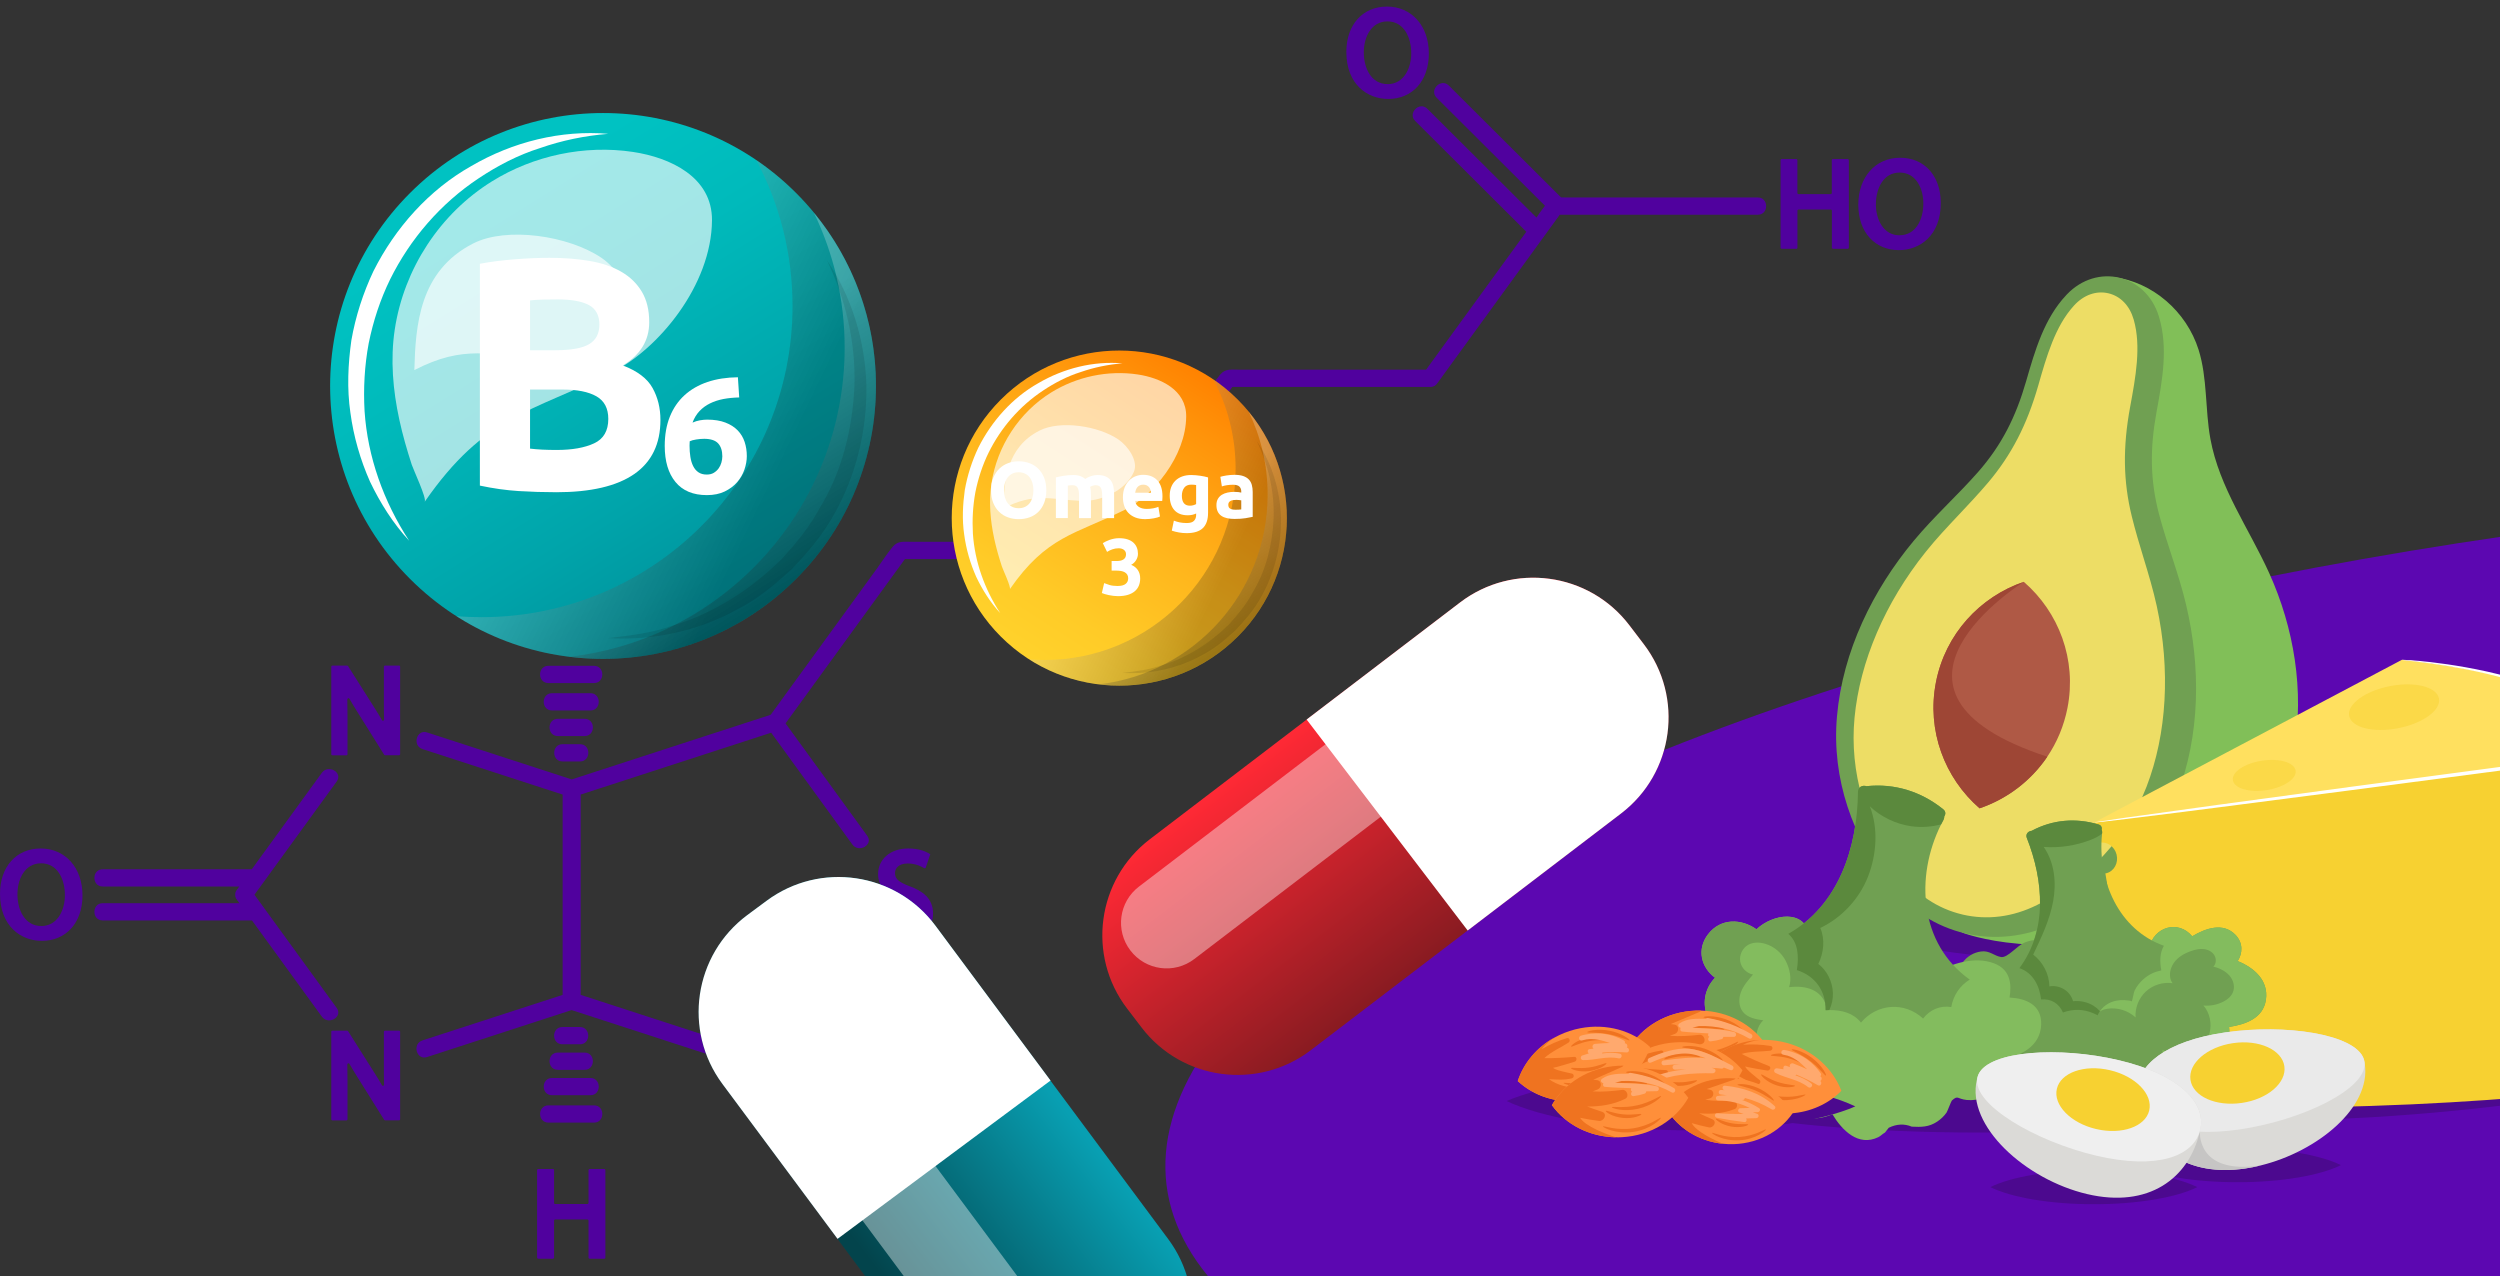 <svg width="380" height="194" viewBox="0 0 380 194" fill="none" xmlns="http://www.w3.org/2000/svg">
<rect x="0" y="0" width="380" height="194" fill="#333333" stroke="none"/>
<ellipse cx="404.582" cy="152.016" rx="229" ry="73.068" transform="rotate(-7.053 404.582 152.016)" fill="#5C07B1"/>
<path d="M64.223 158.136C71.32 155.834 78.418 153.523 85.522 151.221V120.776C78.425 118.473 71.328 116.163 64.223 113.86C62.625 113.344 63.308 110.809 64.921 111.332C72.243 113.715 79.573 116.09 86.895 118.473C95.75 115.596 104.606 112.72 113.461 109.843C114.689 109.443 115.916 109.044 117.144 108.644C122.527 101.242 127.902 93.832 133.285 86.43C134.084 85.326 134.84 84.134 135.712 83.088C136.482 82.166 137.426 82.355 138.523 82.355H166.999C172.353 74.989 177.7 67.623 183.053 60.264C183.852 59.16 184.608 57.968 185.48 56.922C186.25 56 187.194 56.188 188.291 56.188H216.767C221.845 49.2 226.923 42.212 232.001 35.224C226.371 29.615 220.741 24 215.111 18.392C213.912 17.201 215.765 15.348 216.963 16.54C222.492 22.046 228.02 27.56 233.541 33.066C233.962 32.463 234.383 31.853 234.834 31.272C229.349 25.802 223.857 20.332 218.373 14.861C217.174 13.67 219.026 11.818 220.225 13.009C225.906 18.675 231.594 24.341 237.275 30C237.522 30 237.783 30.015 238.052 30.015H267.189C268.874 30.015 268.874 32.637 267.189 32.637H237.086C231.71 40.032 226.334 47.435 220.959 54.83C220.152 55.941 219.346 57.046 218.547 58.157C218.525 58.186 218.503 58.208 218.482 58.237C218.278 58.571 217.93 58.811 217.421 58.811H187.318C181.942 66.206 176.566 73.608 171.191 81.003C170.384 82.115 169.578 83.219 168.779 84.331C168.757 84.36 168.735 84.381 168.714 84.403C168.51 84.737 168.161 84.977 167.653 84.977H137.549C132.174 92.372 126.798 99.775 121.423 107.17C120.747 108.099 120.079 109.022 119.403 109.952L131.818 127.038C132.813 128.403 130.539 129.711 129.559 128.36C125.447 122.694 121.328 117.035 117.217 111.368C108.55 114.187 99.877 117.006 91.21 119.817C90.23 120.137 89.249 120.456 88.261 120.776V151.221C96.891 154.025 105.521 156.829 114.151 159.633C115.175 159.967 116.192 160.294 117.217 160.628C121.328 154.962 125.447 149.303 129.559 143.637C130.539 142.286 132.813 143.593 131.818 144.959C127.488 150.916 123.166 156.872 118.837 162.829C118.502 163.287 117.943 163.621 117.355 163.432C108.405 160.526 99.455 157.613 90.505 154.708C89.3 154.315 88.087 153.923 86.881 153.531C79.558 155.913 72.228 158.289 64.906 160.672C63.3 161.195 62.61 158.667 64.209 158.144L64.223 158.136Z" fill="#50019E"/>
<path d="M15.606 137.284H36.389C36.236 137.073 36.084 136.87 35.938 136.659C35.691 136.318 35.691 135.679 35.938 135.337C36.084 135.141 36.222 134.945 36.367 134.749H15.613C13.928 134.749 13.928 132.126 15.613 132.126H38.27C41.823 127.237 45.368 122.356 48.92 117.467C49.901 116.116 52.174 117.423 51.179 118.789C47.009 124.528 42.847 130.259 38.677 135.998C42.847 141.737 47.009 147.469 51.179 153.208C52.174 154.573 49.901 155.881 48.92 154.53C45.382 149.655 41.837 144.781 38.299 139.906H15.613C13.928 139.906 13.928 137.284 15.613 137.284H15.606Z" fill="#50019E"/>
<path d="M88.162 113.117C89.847 113.117 89.847 115.74 88.162 115.74H85.503C83.818 115.74 83.818 113.117 85.503 113.117H88.162Z" fill="#50019E"/>
<path d="M84.792 109.258H88.853C90.538 109.258 90.538 111.88 88.853 111.88H84.792C83.107 111.88 83.107 109.258 84.792 109.258Z" fill="#50019E"/>
<path d="M83.91 105.367H89.744C91.429 105.367 91.429 107.99 89.744 107.99H83.91C82.225 107.99 82.225 105.367 83.91 105.367Z" fill="#50019E"/>
<path d="M90.287 103.826H83.357C81.671 103.826 81.671 101.203 83.357 101.203H90.287C91.972 101.203 91.972 103.826 90.287 103.826Z" fill="#50019E"/>
<path d="M85.487 158.732C83.802 158.732 83.802 156.109 85.487 156.109H88.146C89.832 156.109 89.832 158.732 88.146 158.732H85.487Z" fill="#50019E"/>
<path d="M88.853 162.615H84.792C83.107 162.615 83.107 159.992 84.792 159.992H88.853C90.538 159.992 90.538 162.615 88.853 162.615Z" fill="#50019E"/>
<path d="M89.744 166.474H83.91C82.225 166.474 82.225 163.852 83.91 163.852H89.744C91.429 163.852 91.429 166.474 89.744 166.474Z" fill="#50019E"/>
<path d="M83.361 168.016H90.291C91.976 168.016 91.976 170.638 90.291 170.638H83.361C81.675 170.638 81.675 168.016 83.361 168.016Z" fill="#50019E"/>
<path d="M81.813 81.211H84.043C84.138 81.211 84.218 81.291 84.218 81.385V86.361C84.218 86.456 84.297 86.536 84.392 86.536H89.281C89.375 86.536 89.455 86.456 89.455 86.361V81.385C89.455 81.291 89.535 81.211 89.63 81.211H91.845C91.94 81.211 92.019 81.291 92.019 81.385V94.672C92.019 94.766 91.94 94.846 91.845 94.846H89.63C89.535 94.846 89.455 94.766 89.455 94.672V89.056C89.455 88.962 89.375 88.882 89.281 88.882H84.392C84.297 88.882 84.218 88.962 84.218 89.056V94.672C84.218 94.766 84.138 94.846 84.043 94.846H81.813C81.719 94.846 81.639 94.766 81.639 94.672V81.385C81.639 81.291 81.719 81.211 81.813 81.211Z" fill="#50019E"/>
<path d="M81.813 177.688H84.043C84.138 177.688 84.218 177.767 84.218 177.862V182.838C84.218 182.932 84.297 183.012 84.392 183.012H89.281C89.375 183.012 89.455 182.932 89.455 182.838V177.862C89.455 177.767 89.535 177.688 89.63 177.688H91.845C91.94 177.688 92.019 177.767 92.019 177.862V191.148C92.019 191.243 91.94 191.323 91.845 191.323H89.63C89.535 191.323 89.455 191.243 89.455 191.148V185.533C89.455 185.439 89.375 185.359 89.281 185.359H84.392C84.297 185.359 84.218 185.439 84.218 185.533V191.148C84.218 191.243 84.138 191.323 84.043 191.323H81.813C81.719 191.323 81.639 191.243 81.639 191.148V177.862C81.639 177.767 81.719 177.688 81.813 177.688Z" fill="#50019E"/>
<path d="M280.836 24.18H278.606C278.512 24.18 278.432 24.26 278.432 24.354V29.33C278.432 29.425 278.352 29.505 278.258 29.505H273.376C273.281 29.505 273.202 29.425 273.202 29.33V24.354C273.202 24.26 273.122 24.18 273.027 24.18H270.819C270.724 24.18 270.645 24.26 270.645 24.354V37.641C270.645 37.735 270.724 37.815 270.819 37.815H273.035C273.129 37.815 273.209 37.735 273.209 37.641V32.025C273.209 31.931 273.289 31.851 273.383 31.851H278.272C278.367 31.851 278.446 31.931 278.446 32.025V37.641C278.446 37.735 278.526 37.815 278.621 37.815H280.851C280.945 37.815 281.025 37.735 281.025 37.641V24.354C281.025 24.26 280.945 24.18 280.851 24.18H280.836Z" fill="#50019E"/>
<path d="M60.645 101.171H58.524C58.429 101.171 58.35 101.251 58.35 101.346V106.954C58.35 107.804 58.35 108.603 58.379 109.38C58.379 109.554 58.146 109.627 58.059 109.467C57.754 108.93 57.42 108.378 57.064 107.818L52.909 101.251C52.88 101.2 52.821 101.171 52.763 101.171H50.526C50.431 101.171 50.352 101.251 50.352 101.346V114.632C50.352 114.727 50.431 114.807 50.526 114.807H52.647C52.742 114.807 52.821 114.727 52.821 114.632V108.915C52.821 107.942 52.814 107.092 52.792 106.3C52.792 106.126 53.025 106.053 53.112 106.213C53.453 106.808 53.838 107.448 54.274 108.138L58.393 114.719C58.422 114.77 58.48 114.799 58.538 114.799H60.645C60.74 114.799 60.819 114.719 60.819 114.625V101.338C60.819 101.244 60.74 101.164 60.645 101.164V101.171Z" fill="#50019E"/>
<path d="M60.645 156.664H58.524C58.429 156.664 58.35 156.743 58.35 156.838V162.446C58.35 163.296 58.35 164.095 58.379 164.872C58.379 165.047 58.146 165.119 58.059 164.959C57.754 164.422 57.42 163.87 57.064 163.31L52.909 156.743C52.88 156.693 52.821 156.664 52.763 156.664H50.526C50.431 156.664 50.352 156.743 50.352 156.838V170.124C50.352 170.219 50.431 170.299 50.526 170.299H52.647C52.742 170.299 52.821 170.219 52.821 170.124V164.407C52.821 163.434 52.814 162.584 52.792 161.792C52.792 161.618 53.025 161.545 53.112 161.705C53.453 162.301 53.838 162.94 54.274 163.63L58.393 170.212C58.422 170.262 58.48 170.291 58.538 170.291H60.645C60.74 170.291 60.819 170.212 60.819 170.117V156.831C60.819 156.736 60.74 156.656 60.645 156.656V156.664Z" fill="#50019E"/>
<path d="M6.175 128.969C9.924 128.969 12.539 131.904 12.539 136.102C12.539 140.301 10.004 143.011 6.364 143.011C3.197 143.011 0.001 140.802 0.001 135.855C0.001 131.736 2.478 128.969 6.175 128.969ZM6.27 140.759C8.74 140.759 9.866 138.325 9.866 136.066C9.866 133.654 8.747 131.221 6.248 131.221C3.749 131.221 2.652 133.662 2.652 135.928C2.652 138.325 3.771 140.752 6.27 140.752V140.759Z" fill="#50019E"/>
<path d="M288.825 23.977C285.076 23.977 282.461 26.911 282.461 31.11C282.461 35.309 284.996 38.019 288.636 38.019C291.803 38.019 294.999 35.81 294.999 30.863C294.999 26.744 292.522 23.977 288.825 23.977ZM288.73 35.767C286.26 35.767 285.134 33.333 285.134 31.074C285.134 28.662 286.253 26.229 288.752 26.229C291.251 26.229 292.348 28.669 292.348 30.936C292.348 33.333 291.229 35.759 288.73 35.759V35.767Z" fill="#50019E"/>
<path d="M210.82 1C214.568 1 217.184 3.935 217.184 8.134C217.184 12.332 214.648 15.042 211.009 15.042C207.842 15.042 204.645 12.834 204.645 7.887C204.645 3.768 207.122 1 210.82 1ZM210.914 12.79C213.384 12.79 214.51 10.357 214.51 8.097C214.51 5.686 213.392 3.252 210.893 3.252C208.394 3.252 207.297 5.693 207.297 7.959C207.297 10.357 208.416 12.783 210.914 12.783V12.79Z" fill="#50019E"/>
<path d="M138.279 134.722C136.565 134.061 136.042 133.589 136.042 132.695C136.042 132.027 136.55 131.25 137.981 131.25C138.962 131.25 139.718 131.548 140.175 131.795L140.473 131.954C140.568 132.005 140.684 131.954 140.72 131.86L141.403 129.84L141.076 129.652C140.626 129.397 139.638 128.969 138.04 128.969C135.352 128.969 133.47 130.574 133.47 132.877C133.47 134.715 134.669 136.037 137.124 136.909C138.882 137.584 139.224 138.187 139.224 139.008C139.224 140.083 138.403 140.722 137.023 140.722C136.107 140.722 135.098 140.439 134.32 139.96L134.001 139.764C133.906 139.705 133.783 139.749 133.746 139.858L133.129 141.914L133.412 142.103C134.197 142.626 135.635 142.989 136.914 142.989C140.306 142.989 141.824 140.919 141.824 138.87C141.824 136.407 140.037 135.383 138.287 134.708L138.279 134.722Z" fill="#50019E"/>
<path d="M120.997 87.998C137.197 71.797 137.197 45.531 120.997 29.331C104.796 13.13 78.53 13.13 62.33 29.331C46.129 45.531 46.129 71.797 62.33 87.998C78.53 104.198 104.796 104.198 120.997 87.998Z" fill="url(#paint0_linear_3689_97115)"/>
<g style="mix-blend-mode:soft-light">
<path d="M62.193 82.196C59.761 79.569 57.809 76.488 56.242 73.213C54.773 69.897 53.744 66.354 53.258 62.72C52.728 59.088 52.896 55.375 53.408 51.728C54.043 48.093 55.187 44.551 56.764 41.21C60.081 34.627 65.195 28.867 71.606 25.256C77.925 21.551 85.314 19.73 92.457 20.344C88.891 20.627 85.411 21.349 82.1 22.503C78.756 23.553 75.634 25.185 72.76 27.101C66.985 30.924 62.346 36.311 59.304 42.454C57.793 45.538 56.722 48.82 56.04 52.192C55.41 55.575 55.221 59.041 55.415 62.499C55.875 69.422 58.289 76.218 62.193 82.193V82.196Z" fill="white"/>
</g>
<path style="mix-blend-mode:overlay" opacity="0.22" d="M133.151 58.664C133.151 81.577 114.581 100.153 91.668 100.153C83.47 100.153 75.818 97.776 69.387 93.661C70.63 93.764 71.893 93.811 73.168 93.811C99.293 93.811 120.464 72.635 120.464 46.512C120.464 38.488 118.467 30.933 114.938 24.312C125.927 31.781 133.151 44.379 133.151 58.664Z" fill="url(#paint1_linear_3689_97115)"/>
<path style="mix-blend-mode:overlay" opacity="0.22" d="M133.145 58.655C133.145 81.569 114.574 100.144 91.661 100.144C89.932 100.144 88.229 100.042 86.555 99.827C110.103 97.124 128.388 77.121 128.388 52.846C128.388 45.488 126.705 38.529 123.701 32.32C129.608 39.487 133.145 48.66 133.145 58.658V58.655Z" fill="url(#paint2_linear_3689_97115)"/>
<path style="mix-blend-mode:soft-light" opacity="0.64" d="M64.558 76.257C64.892 75.777 62.821 71.366 62.59 70.647C61.861 68.398 61.202 66.123 60.701 63.811C59.725 59.309 59.313 54.659 60.003 50.082C61.394 40.869 66.862 32.48 74.787 27.56C81.098 23.642 88.852 21.989 96.21 23.094C101.859 23.941 108.273 26.896 108.223 33.496C108.149 43.407 100.004 53.155 92.94 56.648C80.675 62.712 73.688 63.108 64.561 76.26L64.558 76.257Z" fill="url(#paint3_linear_3689_97115)"/>
<path style="mix-blend-mode:soft-light" opacity="0.64" d="M62.98 56.253C63.169 49.49 63.694 41.199 71.926 37.005C77.027 34.407 86.448 35.824 91.423 39.191C93.766 40.776 96.471 44.536 95.262 47.263C93.121 52.094 86.723 54.636 82.228 54.413C74.421 54.028 70.622 52.311 62.98 56.25V56.253Z" fill="url(#paint4_linear_3689_97115)"/>
<g style="mix-blend-mode:overlay" opacity="0.1">
<path d="M125.662 39.516C129.451 45.066 131.519 51.833 131.695 58.674C131.789 65.51 130.086 72.44 126.651 78.415C124.961 81.43 122.689 84.056 120.322 86.539C117.779 88.838 115.147 91.102 112.061 92.629C106.071 95.967 99.138 97.392 92.457 96.996C95.787 96.594 99.099 96.232 102.216 95.091C105.378 94.172 108.377 92.768 111.146 91.044C113.94 89.349 116.454 87.258 118.792 85.006C120.978 82.608 123.064 80.091 124.597 77.223C128.003 71.679 129.577 65.174 129.876 58.674C130.073 52.14 128.59 45.541 125.665 39.516H125.662Z" fill="black"/>
</g>
<path d="M84.532 74.817C82.624 74.817 80.727 74.759 78.838 74.641C76.948 74.523 74.98 74.245 72.941 73.812V40.093C74.547 39.791 76.305 39.563 78.21 39.416C80.118 39.264 81.889 39.188 83.529 39.188C85.736 39.188 87.77 39.348 89.625 39.665C91.48 39.983 93.079 40.526 94.417 41.297C95.755 42.066 96.799 43.079 97.552 44.331C98.306 45.588 98.681 47.133 98.681 48.973C98.681 51.749 97.343 53.943 94.666 55.548C96.873 56.383 98.379 57.522 99.182 58.96C99.985 60.398 100.386 62.022 100.386 63.828C100.386 67.475 99.056 70.22 96.398 72.059C93.737 73.899 89.783 74.82 84.529 74.82L84.532 74.817ZM80.567 53.237H84.382C86.791 53.237 88.515 52.927 89.552 52.31C90.588 51.691 91.108 50.694 91.108 49.324C91.108 47.955 90.573 46.931 89.502 46.362C88.431 45.797 86.859 45.511 84.784 45.511C84.115 45.511 83.396 45.517 82.624 45.535C81.855 45.553 81.168 45.593 80.567 45.661V53.237ZM80.567 59.209V68.191C81.136 68.26 81.756 68.307 82.425 68.344C83.094 68.38 83.831 68.393 84.632 68.393C86.972 68.393 88.864 68.058 90.302 67.388C91.743 66.719 92.462 65.481 92.462 63.675C92.462 62.069 91.858 60.925 90.656 60.24C89.452 59.553 87.728 59.209 85.487 59.209H80.57H80.567Z" fill="white"/>
<path d="M107.479 63.783C108.567 63.783 109.494 63.933 110.257 64.227C111.021 64.518 111.646 64.919 112.131 65.421C112.616 65.924 112.968 66.512 113.188 67.181C113.406 67.853 113.516 68.564 113.516 69.32C113.516 69.989 113.393 70.677 113.152 71.38C112.908 72.083 112.54 72.723 112.044 73.295C111.548 73.865 110.921 74.332 110.158 74.705C109.394 75.072 108.494 75.258 107.452 75.258C105.356 75.258 103.763 74.594 102.674 73.267C101.585 71.944 101.039 70.118 101.039 67.782C101.039 66.106 101.299 64.62 101.818 63.332C102.338 62.044 103.081 60.955 104.046 60.075C105.012 59.194 106.174 58.525 107.544 58.06C108.911 57.601 110.449 57.362 112.16 57.344C112.194 57.861 112.225 58.372 112.26 58.866C112.294 59.362 112.328 59.876 112.359 60.411C111.504 60.43 110.703 60.511 109.956 60.65C109.208 60.794 108.531 61.017 107.919 61.319C107.305 61.618 106.775 62.009 106.321 62.489C105.87 62.967 105.516 63.55 105.264 64.237C105.634 64.069 106.012 63.951 106.397 63.886C106.783 63.82 107.145 63.783 107.481 63.783H107.479ZM106.998 66.701C106.631 66.701 106.235 66.733 105.817 66.803C105.398 66.867 105.07 66.961 104.836 67.076C104.836 67.147 104.831 67.244 104.823 67.378C104.815 67.512 104.81 67.633 104.81 67.732C104.81 68.336 104.852 68.903 104.936 69.441C105.02 69.979 105.161 70.448 105.364 70.85C105.566 71.254 105.833 71.569 106.169 71.792C106.505 72.02 106.922 72.133 107.426 72.133C107.846 72.133 108.203 72.046 108.497 71.868C108.788 71.689 109.032 71.469 109.226 71.201C109.418 70.934 109.562 70.637 109.654 70.307C109.746 69.981 109.793 69.666 109.793 69.365C109.793 68.512 109.578 67.85 109.15 67.389C108.722 66.93 108.006 66.698 106.998 66.698V66.701Z" fill="white"/>
<path d="M188.14 96.759C198.086 86.813 198.086 70.687 188.14 60.741C178.194 50.795 162.068 50.795 152.122 60.741C142.176 70.687 142.176 86.813 152.122 96.759C162.068 106.705 178.194 106.705 188.14 96.759Z" fill="url(#paint5_linear_3689_97115)"/>
<g style="mix-blend-mode:soft-light">
<path d="M152.04 93.201C150.546 91.588 149.348 89.698 148.387 87.686C147.484 85.65 146.853 83.475 146.555 81.245C146.229 79.015 146.333 76.736 146.647 74.496C147.036 72.264 147.74 70.089 148.707 68.038C150.742 63.996 153.883 60.46 157.819 58.244C161.697 55.969 166.235 54.85 170.621 55.229C168.431 55.403 166.295 55.847 164.262 56.554C162.21 57.198 160.294 58.201 158.529 59.378C154.983 61.725 152.135 65.033 150.268 68.804C149.34 70.697 148.682 72.713 148.265 74.782C147.879 76.857 147.763 78.987 147.88 81.11C148.163 85.36 149.643 89.532 152.042 93.201H152.04Z" fill="white"/>
</g>
<path style="mix-blend-mode:overlay" opacity="0.22" d="M195.601 78.74C195.601 92.806 184.2 104.211 170.132 104.211C165.099 104.211 160.402 102.751 156.453 100.224C157.217 100.287 157.991 100.316 158.775 100.316C174.814 100.316 187.812 87.315 187.812 71.277C187.812 66.352 186.585 61.713 184.419 57.648C191.165 62.234 195.601 69.967 195.601 78.738V78.74Z" fill="url(#paint6_linear_3689_97115)"/>
<path style="mix-blend-mode:overlay" opacity="0.22" d="M195.599 78.747C195.599 92.814 184.198 104.219 170.13 104.219C169.07 104.219 168.023 104.156 166.996 104.024C181.454 102.365 192.679 90.085 192.679 75.18C192.679 70.663 191.647 66.389 189.801 62.578C193.429 66.978 195.599 72.61 195.599 78.747Z" fill="url(#paint7_linear_3689_97115)"/>
<path style="mix-blend-mode:soft-light" opacity="0.64" d="M153.497 89.555C153.702 89.26 152.432 86.552 152.288 86.111C151.839 84.731 151.435 83.334 151.128 81.915C150.528 79.149 150.275 76.295 150.699 73.487C151.553 67.83 154.909 62.678 159.775 59.659C163.65 57.255 168.411 56.24 172.926 56.916C176.395 57.437 180.332 59.25 180.301 63.301C180.257 69.386 175.255 75.371 170.918 77.515C163.388 81.237 159.097 81.48 153.495 89.555H153.497Z" fill="url(#paint8_linear_3689_97115)"/>
<path style="mix-blend-mode:soft-light" opacity="0.64" d="M152.52 77.265C152.636 73.113 152.957 68.022 158.012 65.448C161.144 63.853 166.929 64.724 169.982 66.79C171.421 67.764 173.081 70.072 172.339 71.746C171.024 74.712 167.097 76.273 164.336 76.137C159.543 75.9 157.21 74.845 152.52 77.265Z" fill="url(#paint9_linear_3689_97115)"/>
<g style="mix-blend-mode:overlay" opacity="0.1">
<path d="M191.007 66.992C193.333 70.399 194.603 74.554 194.71 78.755C194.769 82.952 193.723 87.207 191.614 90.875C190.577 92.727 189.181 94.338 187.729 95.861C186.167 97.272 184.551 98.662 182.657 99.602C178.979 101.651 174.721 102.526 170.621 102.283C172.664 102.037 174.7 101.815 176.613 101.114C178.555 100.549 180.395 99.687 182.095 98.63C183.811 97.589 185.353 96.305 186.789 94.923C188.13 93.451 189.411 91.905 190.352 90.145C192.444 86.741 193.41 82.748 193.593 78.755C193.714 74.744 192.804 70.691 191.008 66.992H191.007Z" fill="black"/>
</g>
<path d="M159.038 74.523C159.038 75.244 158.93 75.879 158.715 76.426C158.5 76.974 158.206 77.433 157.832 77.8C157.459 78.171 157.013 78.449 156.499 78.634C155.985 78.821 155.429 78.914 154.839 78.914C154.248 78.914 153.718 78.821 153.207 78.634C152.696 78.449 152.249 78.171 151.87 77.8C151.487 77.431 151.187 76.974 150.968 76.426C150.749 75.879 150.641 75.244 150.641 74.523C150.641 73.802 150.754 73.167 150.98 72.618C151.208 72.072 151.515 71.609 151.9 71.237C152.284 70.864 152.73 70.584 153.238 70.397C153.746 70.21 154.279 70.117 154.839 70.117C155.399 70.117 155.957 70.21 156.469 70.397C156.98 70.584 157.427 70.864 157.808 71.237C158.187 71.609 158.489 72.072 158.708 72.618C158.927 73.166 159.037 73.799 159.037 74.523H159.038ZM152.601 74.523C152.601 74.937 152.65 75.31 152.753 75.642C152.855 75.974 153.001 76.262 153.19 76.501C153.382 76.74 153.614 76.923 153.891 77.055C154.167 77.183 154.482 77.248 154.84 77.248C155.198 77.248 155.503 77.183 155.783 77.055C156.063 76.925 156.299 76.741 156.489 76.501C156.678 76.262 156.825 75.974 156.926 75.642C157.029 75.31 157.079 74.937 157.079 74.523C157.079 74.11 157.029 73.734 156.926 73.398C156.824 73.062 156.678 72.774 156.489 72.534C156.299 72.295 156.063 72.11 155.783 71.98C155.503 71.85 155.189 71.784 154.84 71.784C154.491 71.784 154.167 71.851 153.891 71.984C153.614 72.119 153.382 72.306 153.19 72.544C153.001 72.783 152.854 73.073 152.753 73.409C152.65 73.746 152.601 74.118 152.601 74.523Z" fill="white"/>
<path d="M164.015 75.354C164.015 74.77 163.94 74.356 163.788 74.113C163.638 73.87 163.381 73.747 163.015 73.747C162.902 73.747 162.784 73.754 162.662 73.766C162.541 73.778 162.423 73.792 162.31 73.809V78.749H160.496V72.567C160.649 72.526 160.831 72.485 161.036 72.44C161.243 72.394 161.462 72.353 161.694 72.318C161.926 72.281 162.163 72.254 162.406 72.234C162.649 72.214 162.888 72.203 163.124 72.203C163.586 72.203 163.961 72.263 164.249 72.379C164.535 72.497 164.774 72.638 164.96 72.799C165.221 72.612 165.519 72.466 165.856 72.361C166.192 72.255 166.503 72.203 166.786 72.203C167.297 72.203 167.718 72.275 168.046 72.416C168.375 72.558 168.637 72.759 168.832 73.019C169.025 73.279 169.16 73.585 169.233 73.945C169.307 74.301 169.344 74.699 169.344 75.137V78.752H167.53V75.356C167.53 74.771 167.454 74.358 167.304 74.115C167.154 73.871 166.896 73.749 166.531 73.749C166.433 73.749 166.297 73.773 166.124 73.822C165.949 73.871 165.804 73.931 165.69 74.004C165.749 74.191 165.784 74.389 165.801 74.595C165.816 74.802 165.825 75.024 165.825 75.259V78.752H164.012V75.356L164.015 75.354Z" fill="white"/>
<path d="M170.684 75.589C170.684 75.023 170.772 74.524 170.945 74.099C171.12 73.675 171.349 73.32 171.632 73.034C171.917 72.75 172.243 72.536 172.612 72.391C172.982 72.245 173.36 72.172 173.751 72.172C174.658 72.172 175.378 72.449 175.904 73.006C176.432 73.561 176.695 74.377 176.695 75.458C176.695 75.563 176.692 75.678 176.683 75.804C176.674 75.929 176.668 76.041 176.659 76.139H172.545C172.586 76.512 172.76 76.808 173.068 77.026C173.377 77.245 173.792 77.356 174.309 77.356C174.641 77.356 174.97 77.325 175.289 77.264C175.61 77.203 175.87 77.127 176.075 77.037L176.319 78.511C176.222 78.558 176.091 78.607 175.93 78.656C175.768 78.704 175.587 78.748 175.388 78.783C175.189 78.82 174.975 78.851 174.748 78.875C174.522 78.9 174.295 78.91 174.067 78.91C173.492 78.91 172.992 78.826 172.565 78.656C172.139 78.485 171.786 78.252 171.505 77.957C171.225 77.66 171.019 77.31 170.886 76.904C170.751 76.499 170.684 76.061 170.684 75.588V75.589ZM174.943 74.898C174.934 74.743 174.909 74.593 174.865 74.448C174.819 74.302 174.752 74.171 174.658 74.057C174.565 73.944 174.445 73.851 174.305 73.777C174.162 73.704 173.985 73.669 173.775 73.669C173.565 73.669 173.399 73.702 173.252 73.773C173.105 73.843 172.984 73.932 172.887 74.047C172.79 74.16 172.715 74.293 172.661 74.442C172.609 74.593 172.569 74.743 172.546 74.898H174.943Z" fill="white"/>
<path d="M183.625 77.947C183.625 78.992 183.359 79.77 182.827 80.278C182.296 80.784 181.475 81.038 180.363 81.038C179.973 81.038 179.584 81.003 179.196 80.934C178.805 80.865 178.446 80.774 178.112 80.659L178.427 79.138C178.711 79.251 179.009 79.341 179.323 79.406C179.635 79.47 179.99 79.502 180.388 79.502C180.907 79.502 181.274 79.389 181.49 79.162C181.704 78.934 181.813 78.643 181.813 78.287V78.054C181.617 78.144 181.418 78.21 181.21 78.256C181.003 78.3 180.777 78.322 180.535 78.322C179.65 78.322 178.972 78.06 178.502 77.538C178.033 77.015 177.797 76.282 177.797 75.342C177.797 74.872 177.87 74.444 178.016 74.058C178.161 73.672 178.375 73.342 178.655 73.066C178.936 72.789 179.277 72.578 179.682 72.427C180.088 72.277 180.547 72.203 181.058 72.203C181.277 72.203 181.504 72.214 181.733 72.234C181.963 72.254 182.194 72.28 182.42 72.312C182.648 72.346 182.866 72.384 183.072 72.427C183.277 72.472 183.463 72.518 183.626 72.567V77.945L183.625 77.947ZM179.644 75.344C179.644 76.357 180.053 76.865 180.873 76.865C181.06 76.865 181.233 76.84 181.397 76.791C181.56 76.743 181.696 76.686 181.811 76.622V73.726C181.721 73.709 181.615 73.695 181.494 73.683C181.374 73.669 181.231 73.665 181.071 73.665C180.59 73.665 180.233 73.822 179.999 74.138C179.764 74.454 179.646 74.855 179.646 75.344H179.644Z" fill="white"/>
<path d="M187.623 72.173C188.16 72.173 188.604 72.233 188.962 72.356C189.318 72.478 189.603 72.652 189.819 72.879C190.035 73.107 190.186 73.382 190.275 73.705C190.364 74.031 190.41 74.391 190.41 74.789V78.561C190.149 78.62 189.788 78.686 189.326 78.764C188.862 78.84 188.304 78.878 187.647 78.878C187.232 78.878 186.857 78.842 186.522 78.768C186.184 78.695 185.895 78.577 185.651 78.41C185.408 78.243 185.221 78.026 185.091 77.758C184.963 77.492 184.898 77.163 184.898 76.774C184.898 76.385 184.973 76.085 185.122 75.825C185.273 75.565 185.474 75.358 185.725 75.204C185.976 75.049 186.265 74.939 186.59 74.868C186.914 74.798 187.251 74.764 187.6 74.764C187.834 74.764 188.045 74.775 188.226 74.795C188.409 74.815 188.556 74.843 188.671 74.875V74.703C188.671 74.396 188.578 74.148 188.391 73.961C188.204 73.774 187.88 73.681 187.416 73.681C187.108 73.681 186.805 73.702 186.504 73.748C186.204 73.793 185.944 73.855 185.725 73.936L185.494 72.476C185.599 72.444 185.731 72.409 185.889 72.372C186.046 72.336 186.218 72.303 186.404 72.274C186.591 72.247 186.789 72.222 186.995 72.201C187.202 72.183 187.411 72.172 187.621 72.172L187.623 72.173ZM187.77 77.48C187.947 77.48 188.119 77.475 188.281 77.466C188.443 77.46 188.573 77.446 188.671 77.43V76.055C188.598 76.038 188.487 76.022 188.342 76.006C188.197 75.99 188.062 75.981 187.941 75.981C187.77 75.981 187.61 75.992 187.459 76.012C187.309 76.032 187.177 76.072 187.066 76.127C186.952 76.183 186.862 76.261 186.798 76.358C186.733 76.454 186.7 76.576 186.7 76.722C186.7 77.005 186.796 77.203 186.986 77.313C187.176 77.421 187.437 77.478 187.77 77.478V77.48Z" fill="white"/>
<path d="M169.938 90.615C169.72 90.615 169.487 90.6 169.244 90.571C169 90.544 168.765 90.505 168.538 90.456C168.31 90.409 168.105 90.357 167.918 90.299C167.731 90.242 167.586 90.19 167.48 90.141L167.832 88.632C168.045 88.722 168.315 88.817 168.642 88.918C168.971 89.018 169.378 89.07 169.866 89.07C170.425 89.07 170.835 88.964 171.095 88.754C171.354 88.543 171.484 88.259 171.484 87.902C171.484 87.683 171.437 87.498 171.343 87.348C171.25 87.198 171.123 87.077 170.961 86.984C170.799 86.89 170.606 86.826 170.382 86.788C170.16 86.753 169.922 86.734 169.671 86.734H168.965V85.274H169.769C169.946 85.274 170.121 85.257 170.286 85.225C170.453 85.193 170.6 85.138 170.73 85.06C170.86 84.983 170.964 84.878 171.04 84.745C171.118 84.61 171.155 84.443 171.155 84.238C171.155 84.085 171.123 83.952 171.059 83.837C170.994 83.722 170.91 83.63 170.809 83.557C170.707 83.484 170.59 83.43 170.456 83.392C170.321 83.357 170.186 83.338 170.049 83.338C169.701 83.338 169.378 83.39 169.081 83.496C168.786 83.601 168.517 83.731 168.273 83.886L167.627 82.559C167.756 82.48 167.909 82.392 168.082 82.305C168.256 82.215 168.451 82.134 168.66 82.06C168.872 81.987 169.097 81.927 169.335 81.878C169.574 81.829 169.828 81.805 170.096 81.805C170.59 81.805 171.017 81.863 171.38 81.981C171.741 82.099 172.038 82.264 172.275 82.478C172.51 82.694 172.684 82.945 172.799 83.233C172.914 83.52 172.969 83.834 172.969 84.175C172.969 84.517 172.875 84.829 172.69 85.141C172.503 85.452 172.251 85.689 171.934 85.851C172.372 86.032 172.712 86.297 172.95 86.649C173.189 87.004 173.308 87.428 173.308 87.922C173.308 88.312 173.244 88.672 173.113 89.001C172.984 89.328 172.78 89.613 172.505 89.853C172.228 90.092 171.879 90.279 171.452 90.413C171.025 90.548 170.521 90.615 169.938 90.615Z" fill="white"/>
<path d="M113.591 139.098L116.498 136.937C124.628 130.895 136.137 132.591 142.179 140.721L177.571 188.341C183.613 196.471 181.918 207.98 173.788 214.022L170.881 216.182C162.751 222.224 151.242 220.529 145.2 212.399L109.808 164.779C103.766 156.649 105.462 145.14 113.591 139.098Z" fill="url(#paint10_linear_3689_97115)"/>
<path d="M159.688 164.255L142.193 140.713C136.146 132.579 124.646 130.881 116.512 136.927L113.596 139.086C105.462 145.133 103.763 156.633 109.81 164.767L127.306 188.309L159.678 164.245L159.688 164.255Z" fill="white"/>
<path opacity="0.4" d="M163.484 205.873C165.766 208.942 165.131 213.28 162.052 215.562C158.982 217.843 154.644 217.209 152.363 214.129L111.908 159.698C109.626 156.629 110.26 152.291 113.34 150.009C116.409 147.728 120.748 148.362 123.029 151.442L163.484 205.883V205.873Z" fill="white"/>
<path d="M174.771 127.567L221.937 91.572C229.989 85.427 241.519 86.975 247.664 95.027L249.861 97.906C256.006 105.959 254.458 117.488 246.405 123.634L199.24 159.629C191.188 165.774 179.658 164.226 173.513 156.174L171.315 153.294C165.17 145.242 166.719 133.713 174.771 127.567Z" fill="url(#paint11_linear_3689_97115)"/>
<path d="M223.083 141.445L246.4 123.653C254.463 117.503 256.008 105.983 249.859 97.921L247.659 95.035C241.51 86.973 229.989 85.428 221.927 91.577L198.609 109.369L223.083 141.435V141.445Z" fill="white"/>
<path opacity="0.4" d="M181.526 145.777C178.487 148.099 174.139 147.516 171.816 144.467C169.494 141.428 170.077 137.08 173.126 134.758L227.045 93.617C230.084 91.294 234.433 91.878 236.755 94.927C239.078 97.965 238.494 102.314 235.445 104.636L181.526 145.777Z" fill="white"/>
<path d="M341.577 141.346C335.772 144.005 324.906 145.793 312.474 145.793C300.042 145.793 289.177 144.005 283.371 141.346C289.177 138.686 300.042 136.898 312.474 136.898C324.906 136.898 335.772 138.686 341.577 141.346Z" fill="#4C098F"/>
<path d="M334.67 137.312C332.8 138.626 330.81 139.699 328.745 140.578C310.81 146.636 298.34 141.784 298.34 141.784C295.915 140.42 291.221 138.013 289.547 135.726C302.15 104.886 313.805 74.633 321.322 42.125C327.159 42.864 332.345 47.318 334.19 53.174C335.542 57.488 335.163 62.226 335.978 66.699C337.33 74.121 341.846 80.318 344.917 87.109C348.682 95.423 350.286 104.98 348.682 114.172C347.077 123.363 342.099 132.1 334.664 137.312H334.67Z" fill="#81BF58"/>
<path d="M330.857 121.023C327.345 129.987 320.377 136.519 312.411 140.303C312.367 140.322 312.316 140.347 312.272 140.366C303.396 144.548 293.321 142.179 287.244 134.485C287.212 134.447 287.18 134.403 287.149 134.365C281.703 127.422 278.374 118.477 279.221 108.881C280.093 98.951 284.71 89.633 290.87 82.223C293.959 78.502 297.515 75.331 300.693 71.718C304.268 67.637 306.41 63.348 307.957 57.997C309.316 53.278 310.718 48.407 314.079 44.845C314.104 44.819 314.129 44.794 314.148 44.769C318.753 39.936 326.163 41.68 328.134 48.054C328.147 48.085 328.153 48.117 328.166 48.155C329.587 52.842 328.671 57.833 327.787 62.659C326.789 68.142 326.795 72.937 328.179 78.18C329.41 82.83 331.186 87.258 332.297 91.964C334.508 101.345 334.496 111.737 330.851 121.023H330.857Z" fill="#70A052"/>
<path d="M298.281 139.002C294.535 138.124 291.257 135.932 288.793 132.673L288.711 132.559C283.537 125.654 281.111 117.328 281.888 109.11C282.697 100.55 286.538 91.592 292.71 83.885C294.295 81.902 296.001 80.095 297.801 78.181C299.254 76.64 300.751 75.048 302.179 73.367C305.742 69.148 308.098 64.587 309.823 58.573C311.086 54.151 312.387 49.602 315.205 46.494L315.262 46.431C316.734 44.82 318.635 44.151 320.473 44.58C322.312 45.01 323.714 46.463 324.314 48.554L324.339 48.636C325.477 52.672 324.617 57.328 323.784 61.832C322.646 68.004 322.722 73.14 324.036 78.503C324.561 80.645 325.199 82.742 325.811 84.77C326.576 87.29 327.29 89.666 327.833 92.148C329.924 101.801 329.374 111.529 326.285 119.552C323.322 127.259 317.441 133.633 309.734 137.505L309.621 137.562C305.95 139.394 302.04 139.887 298.294 139.009L298.281 139.002Z" fill="#EDDD65"/>
<path d="M294.263 103.7C292.829 111.053 295.59 118.261 300.896 122.866C305.072 121.445 308.71 118.69 311.187 115.02C312.659 112.847 313.72 110.339 314.257 107.604C315.697 100.244 312.93 93.036 307.617 88.438C300.972 90.712 295.697 96.347 294.263 103.7Z" fill="#AF5945"/>
<path d="M294.263 103.7C292.829 111.053 295.59 118.261 300.896 122.866C305.072 121.445 308.71 118.69 311.187 115.02C280.845 105.089 307.617 88.438 307.617 88.438C300.972 90.712 295.697 96.347 294.263 103.7Z" fill="#9E4635"/>
<g clip-path="url(#clip0_3689_97115)">
<path d="M398.914 165.283C398.914 165.283 349.585 174.741 314.629 167.658C314.629 167.658 319.866 165.039 332.34 163.5L398.914 165.283Z" fill="#4C098F"/>
<path d="M318.281 125.039C318.281 125.039 318.339 125.224 318.434 125.573C318.45 125.637 318.471 125.7 318.487 125.774C318.492 125.795 318.503 125.822 318.508 125.848C318.524 125.912 318.54 125.975 318.561 126.044C318.577 126.097 318.588 126.15 318.604 126.208C318.619 126.261 318.63 126.309 318.646 126.367C318.678 126.494 318.715 126.631 318.752 126.774C318.762 126.811 318.768 126.848 318.778 126.885C318.826 127.07 318.873 127.271 318.926 127.483C318.947 127.568 318.969 127.658 318.99 127.742V127.753C319.011 127.837 319.032 127.927 319.053 128.017C319.059 128.049 319.069 128.081 319.074 128.112C320.238 127.853 321.418 128.652 321.725 129.911C322.031 131.186 321.328 132.45 320.148 132.736C320.106 132.746 320.058 132.757 320.016 132.762C320.048 132.926 320.074 133.09 320.101 133.26C320.154 133.572 320.206 133.894 320.259 134.222C320.28 134.355 320.302 134.487 320.323 134.619C320.349 134.783 320.376 134.947 320.397 135.116C320.418 135.259 320.439 135.407 320.46 135.55C320.593 136.465 320.72 137.428 320.836 138.433C320.847 138.518 320.857 138.602 320.862 138.687C320.889 138.941 320.921 139.195 320.947 139.454C320.963 139.629 320.984 139.798 321 139.973C321.01 140.073 321.021 140.174 321.032 140.279C321.042 140.375 321.048 140.47 321.058 140.56C321.095 140.983 321.137 141.411 321.169 141.845C321.185 142.025 321.201 142.21 321.212 142.395C321.222 142.554 321.233 142.713 321.243 142.871C321.254 142.993 321.259 143.11 321.27 143.231C321.291 143.575 321.312 143.919 321.333 144.268C321.349 144.506 321.36 144.744 321.37 144.987C321.37 145.088 321.381 145.188 321.386 145.289C321.423 146.114 321.45 146.95 321.465 147.807C321.465 147.913 321.465 148.019 321.465 148.13C321.476 148.907 321.476 149.701 321.465 150.5C321.465 150.658 321.465 150.817 321.46 150.976C321.46 151.15 321.455 151.325 321.45 151.499C321.45 151.695 321.439 151.891 321.434 152.087C321.434 152.24 321.423 152.393 321.418 152.552C321.418 152.706 321.407 152.859 321.402 153.012C321.402 153.071 321.402 153.129 321.397 153.187C321.619 153.171 321.841 153.176 322.068 153.203C324.232 153.451 325.766 155.546 325.496 157.879C325.227 160.217 323.259 161.905 321.095 161.656C320.936 161.64 320.778 161.609 320.624 161.571C320.619 161.614 320.614 161.651 320.608 161.693C320.587 161.831 320.566 161.968 320.545 162.106C320.534 162.18 320.524 162.254 320.513 162.328C320.497 162.439 320.476 162.55 320.46 162.661C320.444 162.778 320.423 162.894 320.402 163.016C320.36 163.27 320.318 163.518 320.275 163.772C320.249 163.936 320.217 164.1 320.191 164.264C320.191 164.285 320.18 164.312 320.175 164.338C320.138 164.55 320.095 164.761 320.058 164.968C320.016 165.179 319.974 165.396 319.931 165.608C319.931 165.629 319.921 165.65 319.915 165.676C319.878 165.856 319.841 166.041 319.804 166.221C319.751 166.486 319.693 166.756 319.635 167.02C354.988 170.744 398.916 165.29 398.916 165.29C399.011 165.042 399.106 164.793 399.196 164.544C399.26 164.37 399.323 164.195 399.387 164.021C399.392 164.005 399.397 163.989 399.402 163.973C399.466 163.793 399.529 163.613 399.593 163.434C399.683 163.174 399.767 162.915 399.852 162.656C399.921 162.45 399.984 162.243 400.048 162.037C400.111 161.841 400.169 161.64 400.228 161.445C400.254 161.355 400.281 161.259 400.312 161.169C400.355 161.021 400.397 160.873 400.439 160.725C400.455 160.672 400.471 160.614 400.487 160.556C400.534 160.387 400.582 160.217 400.624 160.048C400.693 159.799 400.757 159.551 400.825 159.302C400.868 159.149 400.905 158.99 400.947 158.831C400.963 158.773 400.974 158.715 400.989 158.662C401.021 158.54 401.048 158.419 401.079 158.297C401.111 158.165 401.143 158.027 401.175 157.895C401.19 157.826 401.206 157.757 401.222 157.689C401.323 157.255 401.423 156.816 401.518 156.377C401.529 156.319 401.54 156.26 401.555 156.207C401.603 155.985 401.651 155.763 401.693 155.541C401.746 155.292 401.793 155.044 401.841 154.795C401.878 154.61 401.915 154.419 401.947 154.229C401.963 154.166 401.973 154.102 401.984 154.039C399.254 152.552 397.398 149.658 397.398 146.326C397.398 142.305 400.106 138.915 403.798 137.883C403.798 137.804 403.809 137.73 403.809 137.65C403.814 137.497 403.825 137.349 403.83 137.201C403.851 136.73 403.878 136.264 403.894 135.799C403.904 135.608 403.909 135.423 403.915 135.238C403.973 133.73 404.01 132.26 404.036 130.837C404.036 130.652 404.036 130.467 404.047 130.281C404.047 130.123 404.047 129.964 404.047 129.805C404.047 129.461 404.052 129.118 404.058 128.779C404.058 128.604 404.058 128.435 404.058 128.266C404.084 119.828 403.592 113.734 403.592 113.734L318.27 125.034L318.281 125.039Z" fill="#F7D131"/>
<path d="M318.28 125.035L403.602 113.736C400.671 110.906 396.825 108.652 392.699 106.864C390.467 108.377 387.621 108.695 385.193 107.452C383.431 106.547 382.209 104.981 381.643 103.162C372.729 100.871 365.091 100.289 365.091 100.289L318.28 125.035Z" fill="#FFE05F"/>
<g style="mix-blend-mode:multiply">
<path d="M326.252 140.921C328.415 143.582 331.944 144.301 334.123 142.529C336.308 140.752 336.318 137.155 334.155 134.494C331.991 131.833 328.463 131.114 326.283 132.886C324.099 134.663 324.088 138.26 326.252 140.921Z" fill="#F7D131"/>
</g>
<g style="mix-blend-mode:multiply">
<path d="M336.08 159.843C336.921 162.028 339.058 163.239 340.846 162.552C342.639 161.864 343.406 159.531 342.565 157.346C341.724 155.162 339.587 153.95 337.799 154.638C336.006 155.326 335.238 157.659 336.08 159.843Z" fill="#F7D131"/>
</g>
<g style="mix-blend-mode:multiply">
<path d="M373.528 127.224C371.502 131.181 372.825 135.91 376.486 137.788C380.146 139.666 384.759 137.978 386.79 134.027C388.822 130.075 387.494 125.341 383.833 123.463C380.173 121.585 375.56 123.272 373.528 127.224Z" fill="#F7D131"/>
</g>
<g style="mix-blend-mode:multiply">
<path d="M352.75 147.086C352.75 150.165 355.247 152.656 358.32 152.656C361.394 152.656 363.891 150.159 363.891 147.086C363.891 144.012 361.394 141.516 358.32 141.516C355.247 141.516 352.75 144.012 352.75 147.086Z" fill="#F7D131"/>
</g>
<g style="mix-blend-mode:multiply" opacity="0.5">
<path d="M363.273 104.29C367.039 103.555 370.372 104.391 370.721 106.163C371.065 107.93 368.293 109.956 364.521 110.691C360.755 111.426 357.422 110.591 357.073 108.819C356.729 107.052 359.501 105.026 363.273 104.29Z" fill="#F7D131"/>
</g>
<g style="mix-blend-mode:multiply" opacity="0.5">
<path d="M343.826 115.624C346.461 115.222 348.746 115.894 348.937 117.132C349.127 118.364 347.143 119.698 344.509 120.1C341.874 120.502 339.589 119.83 339.399 118.592C339.208 117.354 341.192 116.026 343.826 115.624Z" fill="#F7D131"/>
</g>
<path d="M318.609 124.962C318.826 124.925 319.148 124.872 319.577 124.803C320.429 124.671 321.688 124.486 323.312 124.253C326.554 123.788 331.252 123.137 337.055 122.344C348.661 120.751 364.706 118.598 382.432 116.25C389.616 115.303 396.53 114.393 402.978 113.546C402.275 112.938 401.545 112.377 400.81 111.848C399.91 111.208 398.995 110.616 398.08 110.055C397.165 109.494 396.244 108.976 395.329 108.479C394.451 108.008 393.578 107.553 392.711 107.14C391.621 107.743 390.473 108.198 389.288 108.42C388.674 108.521 388.055 108.558 387.447 108.505C386.839 108.447 386.252 108.293 385.701 108.066C385.157 107.839 384.654 107.532 384.204 107.177C383.755 106.823 383.363 106.416 383.014 105.992C382.67 105.564 382.369 105.114 382.11 104.654C381.977 104.427 381.861 104.188 381.75 103.956C381.655 103.749 381.57 103.548 381.491 103.331C379.025 102.617 376.756 102.115 374.756 101.723C372.73 101.332 370.979 101.057 369.541 100.861C368.107 100.66 366.991 100.533 366.234 100.448C365.859 100.406 365.573 100.374 365.377 100.353C365.187 100.332 365.086 100.316 365.086 100.306C365.086 100.295 365.187 100.295 365.383 100.3C365.578 100.3 365.869 100.316 366.245 100.343C367.007 100.39 368.128 100.485 369.567 100.655C371.006 100.824 372.773 101.067 374.809 101.432C376.846 101.797 379.163 102.289 381.686 102.993L381.782 103.019L381.819 103.115C381.898 103.337 381.998 103.57 382.104 103.792C382.21 104.019 382.326 104.241 382.453 104.464C382.707 104.903 382.993 105.336 383.331 105.738C383.993 106.548 384.844 107.257 385.865 107.669C386.373 107.876 386.918 108.013 387.484 108.066C388.05 108.108 388.627 108.071 389.203 107.976C390.357 107.754 391.494 107.288 392.578 106.669L392.689 106.606L392.801 106.659C393.721 107.087 394.636 107.558 395.562 108.05C396.488 108.547 397.419 109.066 398.344 109.627C399.27 110.193 400.201 110.78 401.111 111.43C401.942 112.023 402.767 112.658 403.56 113.351C403.576 113.361 403.587 113.372 403.603 113.388C403.608 113.425 403.618 113.472 403.624 113.531C403.634 113.599 403.645 113.679 403.656 113.774C403.661 113.832 403.671 113.911 403.677 114.007C403.714 114.414 403.767 115.107 403.804 115.588C403.894 116.784 403.999 118.519 404.089 120.688C404.185 122.846 404.259 125.438 404.285 128.348C404.301 131.035 404.274 133.982 404.126 137.108C404.116 137.367 404.1 137.632 404.089 137.896L404.079 138.076L403.904 138.145C403.618 138.261 403.322 138.399 403.037 138.547C402.746 138.695 402.46 138.854 402.18 139.023C401.619 139.361 401.074 139.737 400.561 140.16C399.974 140.647 399.439 141.186 398.995 141.774C398.545 142.361 398.191 143.006 397.953 143.678C397.71 144.35 397.604 145.053 397.604 145.752C397.609 146.445 397.72 147.132 397.921 147.783C398.313 149.09 398.99 150.253 399.73 151.29C399.916 151.549 400.111 151.798 400.302 152.047C400.503 152.285 400.693 152.528 400.899 152.756C401.296 153.221 401.709 153.65 402.116 154.062L402.206 154.152L402.185 154.269C401.481 157.691 400.688 160.458 400.058 162.362C399.741 163.314 399.471 164.05 399.27 164.542C399.069 165.034 398.947 165.293 398.926 165.282C398.905 165.272 398.979 165.002 399.143 164.494C399.302 163.986 399.535 163.24 399.815 162.283C400.355 160.389 401.074 157.654 401.714 154.3C401.323 153.914 400.926 153.512 400.545 153.073C400.333 152.846 400.132 152.597 399.926 152.354C399.73 152.1 399.524 151.851 399.334 151.581C398.556 150.523 397.842 149.317 397.413 147.931C397.196 147.243 397.075 146.503 397.059 145.746C397.059 144.99 397.17 144.218 397.429 143.482C397.688 142.747 398.069 142.049 398.545 141.419C399.022 140.79 399.588 140.218 400.201 139.711C400.735 139.266 401.307 138.875 401.889 138.52C402.18 138.346 402.481 138.182 402.777 138.028C403.026 137.901 403.275 137.785 403.529 137.674C403.529 137.674 403.529 137.669 403.529 137.653C403.544 136.96 403.999 119.91 402.73 114.112C396.371 114.959 389.574 115.863 382.506 116.805C364.78 119.154 348.73 121.243 337.108 122.735C331.294 123.481 326.591 124.073 323.338 124.465C321.714 124.661 320.45 124.814 319.593 124.904C319.164 124.952 318.836 124.983 318.614 125.004C318.392 125.026 318.281 125.031 318.281 125.02C318.281 125.01 318.392 124.983 318.609 124.946V124.962Z" fill="white"/>
</g>
<path d="M343.019 168.399C334.635 170.642 318.955 172.15 301.001 172.15C283.047 172.15 267.373 170.647 258.988 168.399C267.373 166.161 283.047 164.648 301.001 164.648C318.955 164.648 334.635 166.161 343.019 168.399Z" fill="#4C098F"/>
<path d="M296.174 159.235C297.623 162.26 301.252 163.266 304.32 162.599C304.717 166.175 308.669 168.138 311.599 165.757C312.742 167.439 314.26 169.016 316.44 168.931C318.725 168.836 320.069 167.058 320.889 165.138C322.031 165.979 323.417 166.429 324.84 166.35C325.258 166.323 325.665 166.26 326.083 166.143C328.326 165.535 329.485 163.731 330.368 161.763C332.701 162.583 335.388 163.107 337.367 161.218C338.758 159.891 339.007 157.933 338.822 156.098C341.313 155.706 344.011 154.796 344.424 151.95C344.847 148.998 342.588 147.078 340.133 146.084C340.9 144.862 340.959 143.322 339.8 142.106C337.912 140.138 335.245 141.106 333.214 142.317C331.109 139.773 327.363 140.847 326.665 144.121C324.152 145.073 321.523 146.01 318.852 146.406C318.836 146.406 318.815 146.406 318.804 146.412C315.403 146.898 314.292 144.772 311.742 143.433C310.446 142.756 309.14 142.703 307.775 143.254C306.59 143.73 305.156 145.629 304.167 145.47C303.104 145.301 302.411 144.439 301.115 144.624C299.983 144.777 299.02 145.364 298.332 146.285C296.602 148.591 297.401 151.331 299.046 153.342C296.629 154.4 294.761 156.288 296.169 159.235H296.174Z" fill="#70A052"/>
<path d="M318.708 154.357C318.931 153.744 319.629 153.442 320.274 153.336C321.819 153.088 323.464 153.59 324.607 154.648C324.501 153.193 325.109 151.691 326.178 150.702C327.246 149.713 328.78 149.237 330.225 149.448C329.579 148.559 329.791 147.29 330.404 146.385C331.023 145.475 332.034 144.904 333.071 144.55C333.679 144.338 334.314 144.19 334.949 144.259C335.589 144.322 336.223 144.629 336.562 145.163C336.906 145.703 336.89 146.486 336.43 146.93C337.334 147.126 338.292 147.613 338.895 148.306C339.493 149.004 339.762 150.041 339.382 150.876C339.122 151.474 338.583 151.913 338.006 152.22C337.065 152.723 335.98 152.934 334.922 152.839C335.906 153.96 336.229 155.611 335.848 157.055C335.467 158.499 334.34 159.716 332.938 160.208C331.531 160.7 329.891 160.457 328.696 159.568C328.955 161.493 328.289 163.615 326.908 164.985C326.315 165.567 325.606 166.027 324.839 166.35C325.257 166.323 325.665 166.26 326.083 166.143C328.326 165.535 329.484 163.731 330.367 161.763C332.7 162.583 335.388 163.107 337.366 161.218C338.757 159.891 339.006 157.933 338.821 156.098C341.312 155.706 344.01 154.796 344.423 151.95C344.846 148.998 342.587 147.078 340.133 146.084C340.9 144.862 340.958 143.322 339.799 142.106C337.911 140.138 335.245 141.106 333.213 142.317C331.108 139.773 327.363 140.847 326.664 144.121C324.152 145.073 321.523 146.01 318.851 146.406C318.835 146.406 318.814 146.406 318.804 146.412C318.444 149.03 318.513 151.749 318.703 154.363L318.708 154.357Z" fill="#83BC5E"/>
<path d="M328.522 147.504C327.527 147.699 326.623 148.107 325.792 148.842C325.247 149.334 324.776 149.911 324.454 150.577C324.327 150.852 324.189 151.804 324.036 152.233C323.972 152.101 323.544 152.064 322.935 152.021C322.121 151.968 321.195 152.132 320.47 152.54C319.925 152.841 319.502 153.238 319.19 153.703C319.053 153.899 318.931 154.116 318.836 154.333C318.598 154.201 318.37 154.084 318.127 153.989C316.667 153.375 315.127 153.338 313.567 153.899C312.98 152.508 311.731 151.773 310.245 151.915C310.007 149.852 309.033 147.879 306.949 147.154C311.224 141.42 310.652 133.887 308.076 127.365C308.039 127.28 308.023 127.201 308.018 127.116C307.975 126.651 308.388 126.312 308.811 126.286C308.811 126.286 308.822 126.286 308.827 126.275C312.006 124.572 315.545 124.286 318.984 125.323C319.407 125.45 319.529 125.788 319.449 126.122C319.508 126.233 319.539 126.386 319.529 126.55C319.529 126.603 319.518 126.651 319.513 126.703C318.772 133.914 322.079 141.341 328.913 143.753C328.289 144.822 328.262 146.144 328.522 147.498V147.504Z" fill="#70A052"/>
<path d="M304.202 161.116C304.773 163.835 303.319 166.676 300.293 167.163C299.843 167.232 299.388 167.242 298.939 167.195C297.452 167.036 297.653 166.412 296.68 167.284C296.6 167.353 295.982 168.967 295.881 169.104C295.5 169.649 295.008 170.12 294.447 170.49C293.188 171.326 292.025 171.326 290.586 171.252C289.454 170.781 288.29 170.839 287.094 171.416C286.904 171.659 286.714 171.908 286.513 172.151C286.153 172.342 285.883 172.659 285.513 172.844C282.476 174.336 279.985 171.802 278.535 169.379C277.736 169.702 277.001 169.892 276.324 169.956C273.134 170.257 271.33 167.798 271.018 163.999C266.67 164.507 264.427 162.159 264.734 157.905C259.751 157.932 257.291 152.16 260.687 148.611C258.603 147.098 257.836 144.305 259.645 141.983C261.56 139.523 264.686 139.623 266.982 141.253C269.495 138.893 274.25 138.211 274.986 142.062C277.52 142.744 280.043 143.469 282.556 144.236C286.364 145.4 290.136 146.654 293.887 148.008C296.505 146.484 300.134 145.294 303.107 146.431C305.525 147.352 305.81 149.484 305.451 151.626C307.953 151.758 310.376 152.737 310.259 155.758C310.122 159.117 307.053 160.508 304.202 161.127V161.116Z" fill="#83BC5E"/>
<path d="M282.561 144.231C281 147.262 278.615 150.055 277.594 153.419C277.615 152.176 276.716 151.044 275.599 150.499C274.483 149.96 273.182 149.907 271.939 150.05C272.367 148.743 272.044 147.22 271.404 146.003C270.764 144.786 269.622 143.845 268.304 143.453C267.453 143.205 266.485 143.183 265.712 143.622C264.85 144.114 264.358 145.162 264.512 146.141C264.676 147.114 265.49 147.95 266.464 148.13C265.765 148.934 265.014 149.775 264.633 150.775C264.252 151.764 264.258 152.986 264.929 153.811C265.644 154.705 266.892 154.927 268.029 155.096C266.993 155.985 266.786 157.577 267.125 158.9C267.463 160.222 268.5 161.328 269.759 161.852C271.024 162.37 272.484 162.333 273.764 161.852C272.822 163.534 272.875 165.745 273.764 167.459C274.33 168.533 275.245 169.411 276.324 169.956C273.134 170.257 271.33 167.798 271.018 163.999C266.67 164.507 264.427 162.159 264.734 157.905C259.751 157.932 257.291 152.16 260.687 148.611C258.603 147.098 257.836 144.305 259.645 141.983C261.56 139.523 264.686 139.623 266.982 141.253C269.495 138.893 274.25 138.211 274.986 142.062C277.52 142.744 280.043 143.469 282.556 144.236L282.561 144.231Z" fill="#70A052"/>
<path d="M299.393 148.902C297.922 149.806 296.912 151.261 296.595 153.07C294.881 152.8 293.336 153.483 292.31 154.821C289.485 152.202 285.29 152.541 282.867 155.435C281.746 153.996 279.974 153.514 278.059 153.53C277.879 153.53 277.688 153.536 277.498 153.551C277.535 150.684 275.943 148.335 273.123 147.457C273.456 145.373 273.319 143.204 271.816 141.945C279.45 137.634 282.322 128.89 282.412 120.352C282.417 119.59 283.153 119.309 283.703 119.5C283.714 119.5 283.724 119.495 283.729 119.495C288.004 119.045 292.04 120.325 295.367 123.007C295.775 123.34 295.759 123.774 295.526 124.097C295.537 124.256 295.505 124.43 295.415 124.605C295.288 124.838 295.172 125.07 295.05 125.303C291.035 133.349 291.797 143.485 299.393 148.896V148.902Z" fill="#70A052"/>
<path d="M295.526 124.097C295.537 124.256 295.505 124.43 295.415 124.605C295.288 124.838 295.172 125.07 295.05 125.303C293.59 125.694 292.045 125.8 290.538 125.594C288.184 125.266 285.935 124.192 284.211 122.558C285.533 125.927 285.248 129.921 283.92 133.291C282.587 136.655 279.952 139.485 276.683 141.051C277.434 142.776 277.212 144.828 276.382 146.516C277.725 147.526 278.545 149.24 278.603 150.928C278.635 151.827 278.439 152.721 278.059 153.53C277.879 153.53 277.688 153.536 277.498 153.551C277.535 150.684 275.943 148.335 273.123 147.457C273.456 145.373 273.319 143.204 271.816 141.945C279.45 137.634 282.322 128.89 282.412 120.352C282.417 119.59 283.153 119.309 283.703 119.5C283.714 119.5 283.724 119.495 283.729 119.495C288.004 119.045 292.04 120.325 295.367 123.007C295.775 123.34 295.759 123.774 295.526 124.097Z" fill="#5B893D"/>
<path d="M310.642 128.735C312.297 131.099 312.599 134.173 312.075 137.014C311.551 139.849 310.292 142.494 309.044 145.102C310.536 146.245 311.477 148.059 311.509 149.937C312.266 149.784 313.101 149.979 313.757 150.381C314.408 150.789 314.905 151.445 315.106 152.185C316.154 152.064 317.333 152.312 318.222 152.878C318.582 153.106 318.91 153.386 319.19 153.703C319.053 153.899 318.931 154.116 318.836 154.333C318.598 154.201 318.37 154.084 318.127 153.989C316.667 153.375 315.127 153.338 313.567 153.899C312.98 152.508 311.731 151.773 310.245 151.915C310.007 149.852 309.033 147.879 306.949 147.154C311.224 141.42 310.652 133.887 308.076 127.365C308.039 127.28 308.023 127.201 308.018 127.116C307.975 126.651 308.388 126.312 308.811 126.286C308.811 126.286 308.822 126.286 308.827 126.275C312.006 124.572 315.545 124.286 318.984 125.323C319.407 125.45 319.529 125.788 319.449 126.122C319.508 126.233 319.539 126.386 319.529 126.55C319.529 126.603 319.518 126.651 319.513 126.703C319.01 127.137 318.397 127.418 317.778 127.661C315.524 128.539 313.064 128.909 310.647 128.735H310.642Z" fill="#5B893D"/>
<path d="M229.002 167.357C234.255 169.859 244.116 171.636 255.442 171.811C266.767 171.985 276.681 170.509 282.008 168.171C276.755 165.669 266.894 163.892 255.569 163.717C244.243 163.543 234.329 165.018 229.002 167.357Z" fill="#4C098F"/>
<path d="M247.583 159.416C249.609 162.368 253.17 164.347 257.232 164.484C257.539 164.5 257.846 164.495 258.153 164.484C262.586 164.331 266.384 162.009 268.336 158.686C266.289 155.708 262.67 153.719 258.571 153.613C258.306 153.608 258.042 153.608 257.772 153.613C253.334 153.767 249.535 156.089 247.583 159.411V159.416Z" fill="#FF8F3A"/>
<path d="M247.584 159.422C249.61 162.374 253.17 164.352 257.233 164.489C255.741 163.992 252.604 162.744 251.843 161.421C252.79 161.628 253.731 161.813 254.699 161.945C255.461 162.051 256.048 160.913 255.218 160.58C255.17 160.559 255.107 160.533 255.038 160.511C254.572 160.337 253.715 160.057 252.954 159.729C254.948 159.755 256.863 159.538 258.757 158.649C259.423 158.337 259.037 157.221 258.333 157.29C256.799 157.449 255.297 157.57 253.805 157.433C254.064 157.343 254.318 157.248 254.578 157.158C255.218 156.925 255.281 155.872 254.53 155.74C254.334 155.708 254.139 155.687 253.948 155.655C255.392 155.052 256.831 154.444 258.275 153.841C258.402 153.788 258.503 153.709 258.577 153.613C258.312 153.608 258.048 153.608 257.778 153.613C253.34 153.767 249.542 156.089 247.59 159.411L247.584 159.422Z" fill="#EF7320"/>
<path d="M258.939 154.612C258.939 154.776 260.431 154.813 262.119 155.432C263.817 156.035 264.986 156.956 265.092 156.834C265.139 156.781 264.901 156.475 264.42 156.088C263.938 155.697 263.198 155.247 262.304 154.925C261.41 154.602 260.553 154.48 259.934 154.47C259.315 154.459 258.934 154.544 258.939 154.618V154.612Z" fill="#EF7320"/>
<path d="M255.827 156.433C255.875 156.586 257.25 156.264 258.97 156.28C260.689 156.28 262.064 156.618 262.112 156.465C262.165 156.332 260.789 155.735 258.975 155.735C257.155 155.719 255.774 156.301 255.827 156.433Z" fill="#EF7320"/>
<path d="M264.203 158.348C264.108 158.211 262.659 159.269 260.553 159.687C258.458 160.136 256.707 159.739 256.676 159.903C256.66 159.967 257.078 160.163 257.802 160.29C258.527 160.417 259.559 160.448 260.669 160.221C261.775 159.988 262.717 159.549 263.325 159.147C263.939 158.74 264.245 158.401 264.203 158.348Z" fill="#EF7320"/>
<path d="M261.156 161.062C261.109 160.909 259.903 161.21 258.421 161.036C256.94 160.882 255.824 160.321 255.745 160.459C255.708 160.523 255.946 160.745 256.406 160.993C256.866 161.242 257.559 161.485 258.358 161.575C259.157 161.665 259.887 161.575 260.389 161.438C260.892 161.3 261.177 161.131 261.151 161.062H261.156Z" fill="#EF7320"/>
<path d="M264.098 161.657C264.045 161.593 263.616 161.895 262.876 162.255C262.135 162.62 261.061 163.022 259.818 163.175C258.575 163.334 257.432 163.217 256.623 163.059C255.808 162.9 255.316 162.731 255.285 162.805C255.253 162.868 255.702 163.17 256.528 163.434C257.348 163.699 258.559 163.889 259.882 163.72C261.204 163.556 262.331 163.064 263.056 162.593C263.786 162.122 264.135 161.705 264.087 161.657H264.098Z" fill="#EF7320"/>
<path d="M255.279 155.558C256.406 154.78 257.945 154.828 259.289 154.87C259.368 154.78 259.479 154.722 259.627 154.749C261.992 155.156 264.134 155.949 266.187 157.187C266.589 157.431 266.25 158.076 265.838 157.838C263.473 156.447 260.892 155.891 258.241 155.96C257.903 156.034 257.57 156.108 257.242 156.203C259.384 156.351 261.452 156.351 263.611 156.88C264.002 156.976 263.965 157.61 263.537 157.605C263.002 157.605 262.468 157.605 261.939 157.605C261.939 157.753 261.86 157.901 261.69 157.949C261.124 158.118 260.595 158.224 260.008 158.288C259.601 158.33 259.527 157.78 259.823 157.605C259.611 157.521 259.58 157.256 259.691 157.076C258.363 156.986 257.03 156.949 255.676 156.796C255.401 156.764 255.337 156.426 255.469 156.225C255.141 156.198 254.94 155.791 255.274 155.563L255.279 155.558Z" fill="#FFA96E"/>
<path d="M259.573 161.516C260.742 164.638 263.403 167.261 266.921 168.505C267.18 168.594 267.445 168.679 267.715 168.758C268.005 168.843 268.307 168.917 268.609 168.981C269.333 169.134 270.058 169.224 270.767 169.25H270.788C271.264 169.277 271.735 169.272 272.206 169.235C275.205 169.034 277.945 167.785 279.887 165.807C278.617 162.421 275.586 159.617 271.629 158.533C271.375 158.464 271.116 158.401 270.851 158.342C269.725 158.104 268.603 158.02 267.519 158.067C264.408 158.216 261.562 159.48 259.568 161.511L259.573 161.516Z" fill="#FF8F3A"/>
<path d="M272.339 159.531C272.291 159.684 273.703 160.165 275.132 161.266C276.571 162.345 277.412 163.577 277.549 163.487C277.607 163.45 277.475 163.085 277.131 162.572C276.787 162.059 276.216 161.403 275.46 160.827C274.703 160.255 273.92 159.88 273.333 159.684C272.746 159.488 272.36 159.457 272.339 159.525V159.531Z" fill="#EF7320"/>
<path d="M272.859 165.054C272.849 164.895 271.6 164.932 270.188 164.451C268.77 163.991 267.802 163.208 267.691 163.324C267.643 163.377 267.829 163.647 268.225 163.985C268.622 164.324 269.252 164.71 270.008 164.964C270.77 165.218 271.505 165.287 272.024 165.255C272.547 165.223 272.854 165.117 272.849 165.049L272.859 165.054Z" fill="#EF7320"/>
<path d="M269.163 160.414C269.184 160.572 270.428 160.461 271.861 160.858C273.305 161.239 274.316 161.964 274.416 161.837C274.459 161.784 274.263 161.519 273.845 161.207C273.427 160.895 272.782 160.546 272.004 160.334C271.226 160.128 270.491 160.102 269.973 160.16C269.454 160.218 269.147 160.345 269.158 160.414H269.163Z" fill="#EF7320"/>
<path d="M274.429 166.391C274.397 166.312 273.9 166.476 273.085 166.603C272.27 166.73 271.122 166.793 269.895 166.571C268.663 166.354 267.61 165.899 266.88 165.508C266.15 165.116 265.732 164.804 265.674 164.868C265.626 164.915 265.965 165.338 266.674 165.836C267.377 166.333 268.477 166.873 269.795 167.105C271.107 167.343 272.328 167.206 273.164 166.978C274 166.746 274.455 166.455 274.429 166.391Z" fill="#EF7320"/>
<path d="M259.573 161.506C260.742 164.627 263.403 167.251 266.921 168.494C266.212 167.971 265.519 167.426 264.836 166.86C263.651 165.865 264.424 166.484 265.191 166.981C266.921 168.103 268.777 168.822 270.766 169.24H270.788C271.264 169.267 271.734 169.261 272.205 169.224C272.306 169.055 272.295 168.828 272.062 168.743C269.465 167.807 265.349 166.135 263.948 163.368C264.969 163.945 265.947 164.543 267.132 164.797C267.481 164.876 267.735 164.405 267.455 164.162C267.206 163.956 265.154 162.395 265.302 162.083C265.254 162.178 268.375 162.697 268.635 162.728C269.015 162.765 269.296 162.205 268.883 162.041C267.465 161.48 266.074 160.898 264.731 160.194C266.032 159.776 267.862 159.861 269.074 159.708C269.465 159.66 269.56 159.046 269.127 158.983C267.709 158.761 266.333 158.697 264.932 158.803C265.752 158.401 266.624 158.168 267.524 158.062C264.413 158.211 261.567 159.475 259.573 161.506Z" fill="#EF7320"/>
<path d="M270.114 162.388C270.447 162.435 270.78 162.483 271.108 162.531C270.981 162.271 271.15 161.885 271.489 161.996C271.695 162.065 271.896 162.144 272.103 162.213C271.88 161.975 272.187 161.499 272.573 161.647C273.293 161.928 274.002 162.219 274.689 162.541C273.806 161.642 272.843 160.811 271.711 160.457C271.494 160.399 271.272 160.346 271.045 160.309C270.574 160.224 270.733 159.531 271.198 159.589C271.478 159.626 271.743 159.69 272.002 159.769C273.938 160.298 275.568 161.457 276.742 163.134C276.858 163.303 276.805 163.472 276.689 163.578C276.726 163.615 276.758 163.652 276.795 163.689C276.991 163.885 276.885 164.213 276.678 164.313C276.694 164.329 276.715 164.345 276.731 164.361C277.012 164.641 276.694 165.181 276.313 164.959C275.25 164.334 274.155 163.8 273.023 163.34C272.991 163.388 272.949 163.425 272.896 163.451C273.753 163.753 274.584 164.091 275.319 164.689C275.689 164.985 275.192 165.53 274.822 165.234C273.388 164.075 271.468 163.917 269.865 163.075C269.484 162.874 269.706 162.33 270.108 162.388H270.114Z" fill="#FFA96E"/>
<path d="M244.23 165.134C246.341 167.716 249.705 169.345 253.434 169.393C253.704 169.393 253.99 169.393 254.265 169.377C254.572 169.366 254.879 169.34 255.185 169.303C255.921 169.213 256.635 169.07 257.317 168.864H257.338C257.799 168.726 258.243 168.573 258.677 168.388C261.454 167.235 263.649 165.171 264.855 162.675C262.565 159.876 258.798 158.194 254.699 158.437C254.434 158.453 254.17 158.474 253.9 158.506C252.757 158.644 251.668 158.919 250.657 159.315C247.758 160.453 245.473 162.564 244.23 165.129V165.134Z" fill="#FF8F3A"/>
<path d="M255.681 159.154C255.681 159.318 257.178 159.318 258.881 159.9C260.59 160.46 261.785 161.354 261.886 161.228C261.928 161.175 261.69 160.873 261.198 160.497C260.706 160.122 259.955 159.683 259.056 159.381C258.156 159.08 257.294 158.979 256.675 158.985C256.056 158.99 255.681 159.085 255.686 159.154H255.681Z" fill="#EF7320"/>
<path d="M257.954 164.226C257.891 164.078 256.727 164.517 255.235 164.512C253.744 164.527 252.575 164.099 252.511 164.247C252.485 164.31 252.744 164.512 253.23 164.702C253.717 164.892 254.431 165.062 255.235 165.056C256.039 165.056 256.754 164.882 257.24 164.686C257.727 164.49 257.986 164.289 257.954 164.226Z" fill="#EF7320"/>
<path d="M252.96 161C253.034 161.142 254.171 160.64 255.658 160.555C257.144 160.449 258.34 160.809 258.393 160.661C258.419 160.592 258.144 160.412 257.647 160.248C257.15 160.084 256.425 159.963 255.626 160.01C254.822 160.063 254.118 160.275 253.648 160.497C253.177 160.719 252.928 160.936 252.96 161Z" fill="#EF7320"/>
<path d="M259.865 164.985C259.812 164.921 259.389 165.233 258.659 165.614C257.929 165.995 256.866 166.424 255.628 166.609C254.39 166.799 253.248 166.709 252.433 166.572C251.618 166.434 251.121 166.276 251.089 166.35C251.063 166.413 251.518 166.704 252.348 166.947C253.174 167.191 254.39 167.349 255.713 167.148C257.035 166.953 258.146 166.429 258.86 165.942C259.58 165.456 259.918 165.027 259.871 164.98L259.865 164.985Z" fill="#EF7320"/>
<path d="M244.23 165.136C246.341 167.718 249.705 169.347 253.435 169.395C252.599 169.125 251.763 168.834 250.938 168.517C249.499 167.956 250.425 168.289 251.313 168.517C253.313 169.025 255.302 169.109 257.318 168.866H257.339C257.799 168.728 258.243 168.575 258.677 168.39C258.719 168.199 258.635 167.982 258.386 167.982C255.63 167.93 251.192 167.67 248.975 165.496C250.129 165.713 251.245 165.967 252.451 165.829C252.805 165.792 252.895 165.263 252.557 165.126C252.255 165.01 249.811 164.195 249.848 163.846C249.838 163.952 252.959 163.438 253.213 163.386C253.583 163.296 253.673 162.677 253.223 162.656C251.705 162.581 250.197 162.47 248.695 162.243C249.795 161.428 251.557 160.926 252.652 160.386C253.006 160.217 252.9 159.603 252.467 159.683C251.054 159.926 249.732 160.312 248.436 160.862C249.081 160.217 249.838 159.714 250.652 159.328C247.753 160.465 245.468 162.576 244.225 165.142L244.23 165.136Z" fill="#EF7320"/>
<path d="M250.923 163.882C252.578 163.11 254.419 162.719 256.281 162.539C255.726 162.544 255.17 162.565 254.625 162.586C254.155 162.602 254.065 161.93 254.541 161.856C254.832 161.809 255.123 161.772 255.414 161.735C254.594 161.777 253.774 161.846 252.949 161.925C252.478 161.973 252.393 161.259 252.864 161.195C255.271 160.856 257.26 160.624 259.275 160.856C258.577 160.581 257.868 160.354 257.154 160.227C255.054 159.862 252.832 160.687 250.944 161.512C250.51 161.703 250.235 161.02 250.663 160.83C252.478 160.031 254.678 159.232 256.699 159.407C258.995 159.603 261.275 160.952 263.285 161.967C263.703 162.179 263.428 162.835 262.994 162.645C262.666 162.502 262.338 162.375 262.016 162.264C261.941 162.369 261.82 162.443 261.672 162.428C261.164 162.369 260.667 162.332 260.164 162.306C260.286 162.348 260.413 162.385 260.534 162.433C260.958 162.602 260.72 163.142 260.333 163.136C257.334 163.089 253.948 163.285 251.198 164.57C250.769 164.771 250.494 164.089 250.917 163.888L250.923 163.882Z" fill="#FFA96E"/>
<path d="M253.341 168.612C255.034 171.453 258.192 173.484 261.921 173.855C262.202 173.886 262.487 173.902 262.773 173.913C266.862 174.034 270.496 172.125 272.496 169.184C270.787 166.316 267.582 164.269 263.81 163.931C263.567 163.909 263.323 163.894 263.075 163.888C258.98 163.767 255.346 165.676 253.346 168.618L253.341 168.612Z" fill="#FF8F3A"/>
<path d="M253.346 168.618C255.039 171.458 258.197 173.49 261.926 173.86C260.583 173.315 257.768 171.971 257.144 170.712C258.001 170.961 258.858 171.183 259.742 171.363C260.435 171.506 261.043 170.49 260.297 170.141C260.255 170.115 260.197 170.093 260.138 170.067C259.72 169.877 258.948 169.57 258.266 169.221C260.101 169.363 261.879 169.279 263.677 168.575C264.312 168.327 264.021 167.279 263.371 167.3C261.948 167.353 260.562 167.374 259.197 167.163C259.44 167.094 259.683 167.025 259.922 166.951C260.525 166.777 260.646 165.809 259.959 165.645C259.779 165.602 259.604 165.571 259.43 165.533C260.794 165.063 262.159 164.592 263.519 164.121C263.635 164.079 263.736 164.015 263.81 163.931C263.566 163.909 263.323 163.894 263.074 163.888C258.98 163.767 255.346 165.676 253.346 168.618Z" fill="#EF7320"/>
<path d="M264.087 164.878C264.077 165.026 265.452 165.153 266.97 165.825C268.494 166.481 269.52 167.401 269.626 167.29C269.674 167.243 269.473 166.946 269.049 166.56C268.631 166.174 267.975 165.714 267.171 165.359C266.367 165.01 265.584 164.841 265.013 164.799C264.442 164.751 264.093 164.809 264.087 164.873V164.878Z" fill="#EF7320"/>
<path d="M265.742 170.927C265.71 170.784 264.578 170.991 263.224 170.737C261.865 170.504 260.875 169.922 260.796 170.049C260.759 170.102 260.965 170.324 261.373 170.583C261.78 170.837 262.404 171.107 263.134 171.239C263.864 171.366 264.541 171.329 265.012 171.234C265.483 171.134 265.753 170.996 265.737 170.933L265.742 170.927Z" fill="#EF7320"/>
<path d="M268.409 171.674C268.366 171.61 267.954 171.864 267.245 172.155C266.541 172.446 265.531 172.753 264.378 172.822C263.224 172.891 262.182 172.716 261.447 172.52C260.706 172.33 260.262 172.139 260.23 172.208C260.199 172.261 260.595 172.568 261.341 172.859C262.082 173.15 263.187 173.398 264.415 173.324C265.642 173.256 266.711 172.864 267.409 172.478C268.107 172.087 268.456 171.727 268.419 171.679L268.409 171.674Z" fill="#EF7320"/>
<path d="M261.017 169.22C262.36 169.31 263.699 169.337 265.037 169.321L264.418 169.109C264.037 168.982 264.185 168.459 264.55 168.448C265.016 168.432 265.487 168.416 265.952 168.406C264.45 167.654 262.852 167.279 261.128 167.263C260.747 167.263 260.699 166.649 261.08 166.591C261.54 166.522 261.995 166.491 262.45 166.475C262.154 166.422 261.853 166.385 261.546 166.353C261.112 166.316 261.154 165.665 261.588 165.676C261.8 165.681 262.011 165.697 262.223 165.713C262.191 165.713 262.165 165.702 262.133 165.702C261.699 165.66 261.741 164.983 262.175 165.025C264.974 165.306 267.582 166.157 269.692 168.067C269.692 168.067 269.735 168.104 269.756 168.125C270.052 168.395 269.624 168.824 269.311 168.633C268.005 167.84 266.64 167.263 265.212 166.887C265.201 167.051 265.085 167.21 264.868 167.194C264.836 167.194 264.81 167.194 264.778 167.194C265.672 167.496 266.539 167.903 267.37 168.432C267.677 168.628 267.471 169.04 267.158 169.051C266.91 169.056 266.666 169.067 266.418 169.072C266.64 169.146 266.862 169.22 267.084 169.3C267.471 169.432 267.317 169.945 266.952 169.961C266.439 169.982 265.921 169.993 265.407 170.003C265.566 170.209 265.466 170.596 265.138 170.553C263.741 170.384 262.355 170.172 260.974 169.903C260.557 169.823 260.567 169.194 261.017 169.226V169.22Z" fill="#FFA96E"/>
<path d="M230.704 164.326C233.137 166.601 236.687 167.775 240.39 167.325C240.66 167.294 240.94 167.251 241.215 167.198C241.517 167.145 241.818 167.077 242.114 167.003C242.834 166.817 243.522 166.579 244.167 166.288H244.188C244.627 166.093 245.045 165.876 245.452 165.633C248.055 164.125 249.954 161.787 250.816 159.152C248.177 156.682 244.22 155.513 240.189 156.296C239.93 156.349 239.67 156.402 239.406 156.47C238.29 156.756 237.248 157.179 236.301 157.703C233.576 159.21 231.593 161.607 230.704 164.321V164.326Z" fill="#FF8F3A"/>
<path d="M241.262 156.883C241.289 157.042 242.77 156.846 244.531 157.2C246.298 157.528 247.605 158.258 247.684 158.121C247.721 158.063 247.441 157.798 246.901 157.486C246.367 157.179 245.563 156.846 244.632 156.666C243.701 156.486 242.828 156.497 242.22 156.587C241.606 156.677 241.246 156.819 241.257 156.888L241.262 156.883Z" fill="#EF7320"/>
<path d="M244.191 161.614C244.107 161.477 243.012 162.064 241.531 162.26C240.055 162.477 238.838 162.202 238.796 162.36C238.775 162.429 239.06 162.588 239.568 162.715C240.076 162.842 240.806 162.91 241.605 162.799C242.398 162.688 243.086 162.424 243.541 162.165C243.996 161.905 244.229 161.673 244.191 161.614Z" fill="#EF7320"/>
<path d="M238.805 159.072C238.895 159.205 239.958 158.554 241.424 158.274C242.884 157.972 244.116 158.173 244.148 158.014C244.164 157.946 243.867 157.803 243.354 157.702C242.841 157.607 242.106 157.581 241.318 157.734C240.529 157.893 239.858 158.194 239.424 158.48C238.985 158.766 238.768 159.009 238.81 159.067L238.805 159.072Z" fill="#EF7320"/>
<path d="M246.185 162.099C246.122 162.046 245.746 162.411 245.074 162.882C244.402 163.358 243.403 163.924 242.202 164.273C241.001 164.622 239.853 164.686 239.028 164.659C238.203 164.633 237.684 164.538 237.663 164.617C237.642 164.68 238.134 164.913 238.991 165.04C239.842 165.172 241.07 165.167 242.35 164.797C243.63 164.426 244.667 163.765 245.312 163.189C245.958 162.612 246.238 162.141 246.185 162.099Z" fill="#EF7320"/>
<path d="M230.703 164.313C233.137 166.588 236.686 167.762 240.389 167.313C239.522 167.154 238.659 166.979 237.797 166.773C236.295 166.408 237.263 166.62 238.167 166.726C240.215 166.964 242.198 166.784 244.166 166.276H244.187C244.626 166.08 245.044 165.863 245.452 165.62C245.468 165.424 245.356 165.223 245.108 165.25C242.368 165.562 237.935 165.895 235.448 164.033C236.617 164.096 237.76 164.197 238.934 163.901C239.284 163.816 239.299 163.282 238.945 163.187C238.633 163.112 236.099 162.626 236.094 162.277C236.094 162.382 239.12 161.462 239.368 161.372C239.723 161.235 239.728 160.61 239.284 160.642C237.765 160.769 236.258 160.864 234.745 160.833C235.729 159.88 237.406 159.145 238.421 158.468C238.749 158.251 238.564 157.664 238.146 157.796C236.776 158.225 235.517 158.78 234.306 159.494C234.861 158.769 235.544 158.172 236.3 157.68C233.576 159.187 231.592 161.584 230.703 164.297V164.313Z" fill="#EF7320"/>
<path d="M240.544 160.429L241.501 160.117C241.274 159.942 241.253 159.519 241.602 159.471C241.819 159.439 242.036 159.418 242.247 159.392C241.946 159.275 242.009 158.715 242.417 158.672C243.184 158.604 243.945 158.551 244.712 158.535C243.522 158.122 242.29 157.805 241.121 157.99C240.898 158.038 240.681 158.085 240.459 158.149C239.999 158.281 239.835 157.588 240.274 157.435C240.539 157.345 240.808 157.281 241.078 157.239C243.051 156.853 245.025 157.165 246.823 158.149C247.003 158.249 247.029 158.424 246.971 158.572C247.019 158.588 247.066 158.604 247.114 158.62C247.379 158.709 247.431 159.048 247.283 159.228C247.305 159.233 247.331 159.244 247.352 159.249C247.728 159.376 247.68 160 247.246 159.968C246.019 159.884 244.797 159.889 243.58 159.979C243.57 160.037 243.549 160.085 243.512 160.132C244.411 160.021 245.31 159.958 246.231 160.164C246.691 160.27 246.49 160.974 246.03 160.873C244.231 160.471 242.438 161.18 240.629 161.138C240.2 161.127 240.158 160.54 240.544 160.413V160.429Z" fill="#FFA96E"/>
<path d="M235.89 167.986C237.974 170.901 241.571 172.81 245.629 172.869C245.935 172.879 246.242 172.869 246.549 172.853C250.977 172.615 254.727 170.218 256.621 166.864C254.516 163.923 250.866 162.003 246.761 161.977C246.496 161.977 246.232 161.977 245.962 161.998C241.529 162.236 237.778 164.632 235.884 167.986H235.89Z" fill="#FF8F3A"/>
<path d="M235.889 167.986C237.973 170.901 241.57 172.81 245.628 172.869C244.131 172.398 240.962 171.208 240.179 169.906C241.126 170.097 242.073 170.261 243.046 170.377C243.808 170.467 244.374 169.319 243.538 169.002C243.49 168.98 243.427 168.959 243.358 168.938C242.887 168.774 242.03 168.51 241.258 168.198C243.252 168.187 245.162 167.933 247.04 167.013C247.701 166.685 247.294 165.579 246.596 165.664C245.062 165.849 243.57 165.997 242.073 165.891C242.327 165.796 242.581 165.695 242.84 165.6C243.475 165.357 243.522 164.299 242.766 164.182C242.57 164.156 242.374 164.135 242.184 164.108C243.612 163.474 245.046 162.844 246.474 162.209C246.601 162.151 246.696 162.072 246.77 161.977C246.506 161.977 246.241 161.977 245.971 161.998C241.538 162.236 237.788 164.632 235.894 167.986H235.889Z" fill="#EF7320"/>
<path d="M247.155 162.977C247.155 163.141 248.652 163.151 250.35 163.738C252.059 164.304 253.249 165.209 253.35 165.082C253.397 165.029 253.154 164.728 252.662 164.347C252.175 163.966 251.424 163.527 250.525 163.22C249.625 162.913 248.763 162.807 248.144 162.813C247.525 162.813 247.15 162.908 247.15 162.977H247.155Z" fill="#EF7320"/>
<path d="M244.072 164.836C244.12 164.989 245.495 164.64 247.214 164.624C248.934 164.593 250.314 164.905 250.362 164.751C250.415 164.619 249.029 164.048 247.209 164.079C245.389 164.095 244.019 164.709 244.077 164.836H244.072Z" fill="#EF7320"/>
<path d="M252.488 166.597C252.393 166.465 250.959 167.549 248.865 168.004C246.775 168.496 245.019 168.131 244.987 168.295C244.971 168.359 245.389 168.544 246.119 168.66C246.844 168.776 247.881 168.787 248.981 168.538C250.081 168.285 251.012 167.83 251.615 167.412C252.224 166.994 252.525 166.65 252.483 166.597H252.488Z" fill="#EF7320"/>
<path d="M249.495 169.357C249.447 169.204 248.241 169.532 246.76 169.384C245.274 169.257 244.152 168.717 244.073 168.86C244.036 168.923 244.279 169.145 244.745 169.384C245.21 169.622 245.908 169.854 246.707 169.928C247.506 170.002 248.236 169.902 248.738 169.749C249.241 169.6 249.516 169.426 249.495 169.357Z" fill="#EF7320"/>
<path d="M252.445 169.907C252.392 169.843 251.969 170.155 251.234 170.531C250.504 170.906 249.435 171.33 248.197 171.51C246.96 171.689 245.817 171.594 245.002 171.451C244.188 171.309 243.69 171.145 243.659 171.224C243.632 171.287 244.082 171.578 244.912 171.827C245.738 172.076 246.954 172.24 248.272 172.049C249.594 171.859 250.71 171.346 251.424 170.864C252.144 170.377 252.488 169.96 252.44 169.907H252.445Z" fill="#EF7320"/>
<path d="M243.505 163.97C244.616 163.172 246.156 163.193 247.505 163.203C247.579 163.113 247.695 163.05 247.843 163.076C250.213 163.436 252.371 164.193 254.45 165.393C254.858 165.626 254.53 166.282 254.112 166.049C251.721 164.706 249.129 164.198 246.478 164.314C246.145 164.394 245.812 164.478 245.484 164.579C247.626 164.69 249.7 164.642 251.869 165.134C252.266 165.224 252.234 165.859 251.811 165.859C251.276 165.864 250.747 165.875 250.213 165.891C250.213 166.039 250.139 166.187 249.97 166.24C249.404 166.42 248.88 166.536 248.293 166.61C247.886 166.663 247.801 166.113 248.097 165.933C247.88 165.854 247.843 165.589 247.954 165.404C246.621 165.34 245.288 165.33 243.934 165.198C243.659 165.171 243.59 164.833 243.717 164.632C243.389 164.61 243.183 164.208 243.511 163.97H243.505Z" fill="#FFA96E"/>
<path d="M302.528 180.443C305.669 181.995 311.539 183.043 318.26 183.043C324.981 183.043 330.856 181.999 333.992 180.443C330.852 178.892 324.981 177.844 318.26 177.844C311.539 177.844 305.664 178.888 302.528 180.443Z" fill="#4C098F"/>
<path d="M324.356 177.1C327.497 178.655 333.367 179.699 340.088 179.699C346.81 179.699 352.684 178.655 355.82 177.1C352.68 175.548 346.81 174.5 340.088 174.5C333.367 174.5 327.493 175.544 324.356 177.1Z" fill="#4C098F"/>
<path d="M324.926 165.887C324.943 166.092 324.964 166.306 324.997 166.516C325.005 166.595 325.014 166.675 325.026 166.75C325.588 170.616 327.504 173.879 330.649 175.841C333.32 177.514 336.88 178.248 341.249 177.614C342.037 177.501 342.834 177.342 343.618 177.149C352.298 175.019 360.407 168.314 359.455 161.757C359.442 161.681 359.434 161.601 359.417 161.526C359.38 161.321 359.333 161.111 359.279 160.91C357.925 157.174 347.371 155.597 338.247 156.926C329.123 158.251 324.745 161.991 324.926 165.887Z" fill="#DBDAD7"/>
<path d="M324.975 166.382C324.984 166.428 324.988 166.474 325.001 166.516C325.684 170.512 330.988 173.044 340.393 171.677C349.79 170.315 359.769 165.572 359.421 161.526C359.421 161.48 359.412 161.434 359.404 161.392C359.379 161.228 359.341 161.065 359.278 160.914C357.928 157.174 347.374 155.601 338.25 156.922C329.127 158.247 324.749 161.987 324.929 165.887C324.938 166.054 324.95 166.218 324.975 166.382Z" fill="#EAEAEA"/>
<path d="M332.95 164.137C333.315 166.648 336.803 168.221 340.745 167.646C344.686 167.076 347.588 164.577 347.223 162.065C346.858 159.554 343.37 157.981 339.428 158.556C335.487 159.126 332.585 161.625 332.95 164.137Z" fill="#F7D131"/>
<path d="M330.644 175.843C333.315 177.516 336.875 178.249 341.244 177.616C342.033 177.503 342.829 177.344 343.613 177.151C333.668 178.61 334.393 171.859 334.393 171.859L330.64 175.843H330.644Z" fill="#C6C5C4"/>
<path d="M334.35 172.085C332.698 179.117 326.598 183.7 317.243 181.499C307.893 179.301 298.828 171.15 300.484 164.119C300.501 164.043 300.521 163.963 300.542 163.888C300.597 163.683 300.66 163.481 300.735 163.288C302.408 159.687 313.059 159.033 322.031 161.146C331.004 163.255 335.042 167.364 334.527 171.234C334.493 171.44 334.451 171.645 334.401 171.855C334.388 171.934 334.367 172.01 334.35 172.085Z" fill="#DBDAD7"/>
<path d="M334.435 171.716C334.426 171.762 334.414 171.804 334.401 171.85C333.374 175.775 327.868 177.834 318.619 175.658C309.373 173.482 299.843 167.888 300.543 163.888C300.551 163.842 300.56 163.8 300.568 163.754C300.606 163.594 300.66 163.435 300.731 163.288C302.404 159.687 313.055 159.033 322.028 161.146C331.001 163.255 335.038 167.364 334.523 171.234C334.502 171.398 334.472 171.561 334.435 171.725V171.716Z" fill="#EFEFEF"/>
<path d="M326.682 168.792C326.099 171.262 322.489 172.524 318.61 171.614C314.732 170.704 312.061 167.962 312.644 165.492C313.227 163.023 316.837 161.761 320.715 162.67C324.594 163.58 327.265 166.323 326.682 168.792Z" fill="#F7D131"/>
<defs>
<linearGradient id="paint0_linear_3689_97115" x1="74.153" y1="30.582" x2="126.81" y2="115.032" gradientUnits="userSpaceOnUse">
<stop stop-color="#00C2C2"/>
<stop offset="0.2" stop-color="#00BABB"/>
<stop offset="0.51" stop-color="#00A4AA"/>
<stop offset="0.89" stop-color="#00818E"/>
<stop offset="1" stop-color="#007686"/>
</linearGradient>
<linearGradient id="paint1_linear_3689_97115" x1="118.21" y1="71.753" x2="81.077" y2="53.781" gradientUnits="userSpaceOnUse">
<stop/>
<stop offset="1" stop-color="white"/>
</linearGradient>
<linearGradient id="paint2_linear_3689_97115" x1="119.951" y1="89.155" x2="101.186" y2="59.558" gradientUnits="userSpaceOnUse">
<stop/>
<stop offset="1" stop-color="white"/>
</linearGradient>
<linearGradient id="paint3_linear_3689_97115" x1="79.836" y1="34.147" x2="93.707" y2="59.446" gradientUnits="userSpaceOnUse">
<stop stop-color="white"/>
<stop offset="1" stop-color="white"/>
</linearGradient>
<linearGradient id="paint4_linear_3689_97115" x1="82.043" y1="41.818" x2="81.709" y2="57.143" gradientUnits="userSpaceOnUse">
<stop stop-color="white"/>
<stop offset="1" stop-color="white"/>
</linearGradient>
<linearGradient id="paint5_linear_3689_97115" x1="155.843" y1="100.914" x2="184.236" y2="56.874" gradientUnits="userSpaceOnUse">
<stop stop-color="#FFD32C"/>
<stop offset="0.19" stop-color="#FFCB27"/>
<stop offset="0.49" stop-color="#FFB51C"/>
<stop offset="0.85" stop-color="#FF9209"/>
<stop offset="1" stop-color="#FF8100"/>
</linearGradient>
<linearGradient id="paint6_linear_3689_97115" x1="186.427" y1="86.775" x2="163.631" y2="75.742" gradientUnits="userSpaceOnUse">
<stop/>
<stop offset="1" stop-color="white"/>
</linearGradient>
<linearGradient id="paint7_linear_3689_97115" x1="187.498" y1="97.473" x2="175.978" y2="79.301" gradientUnits="userSpaceOnUse">
<stop/>
<stop offset="1" stop-color="white"/>
</linearGradient>
<linearGradient id="paint8_linear_3689_97115" x1="161.352" y1="63.787" x2="169.868" y2="79.32" gradientUnits="userSpaceOnUse">
<stop stop-color="white"/>
<stop offset="1" stop-color="white"/>
</linearGradient>
<linearGradient id="paint9_linear_3689_97115" x1="163.858" y1="68.23" x2="163.655" y2="77.639" gradientUnits="userSpaceOnUse">
<stop stop-color="white"/>
<stop offset="1" stop-color="white"/>
</linearGradient>
<linearGradient id="paint10_linear_3689_97115" x1="168.308" y1="176.841" x2="138.476" y2="199.747" gradientUnits="userSpaceOnUse">
<stop stop-color="#089FB2"/>
<stop offset="1" stop-color="#03444C"/>
</linearGradient>
<linearGradient id="paint11_linear_3689_97115" x1="198.354" y1="109.57" x2="222.823" y2="141.631" gradientUnits="userSpaceOnUse">
<stop stop-color="#FF2935"/>
<stop offset="1" stop-color="#891B21"/>
</linearGradient>
<clipPath id="clip0_3689_97115">
<rect width="89.654" height="70.007" fill="white" transform="matrix(-1 0 0 1 404.285 100.281)"/>
</clipPath>
</defs>
</svg>
